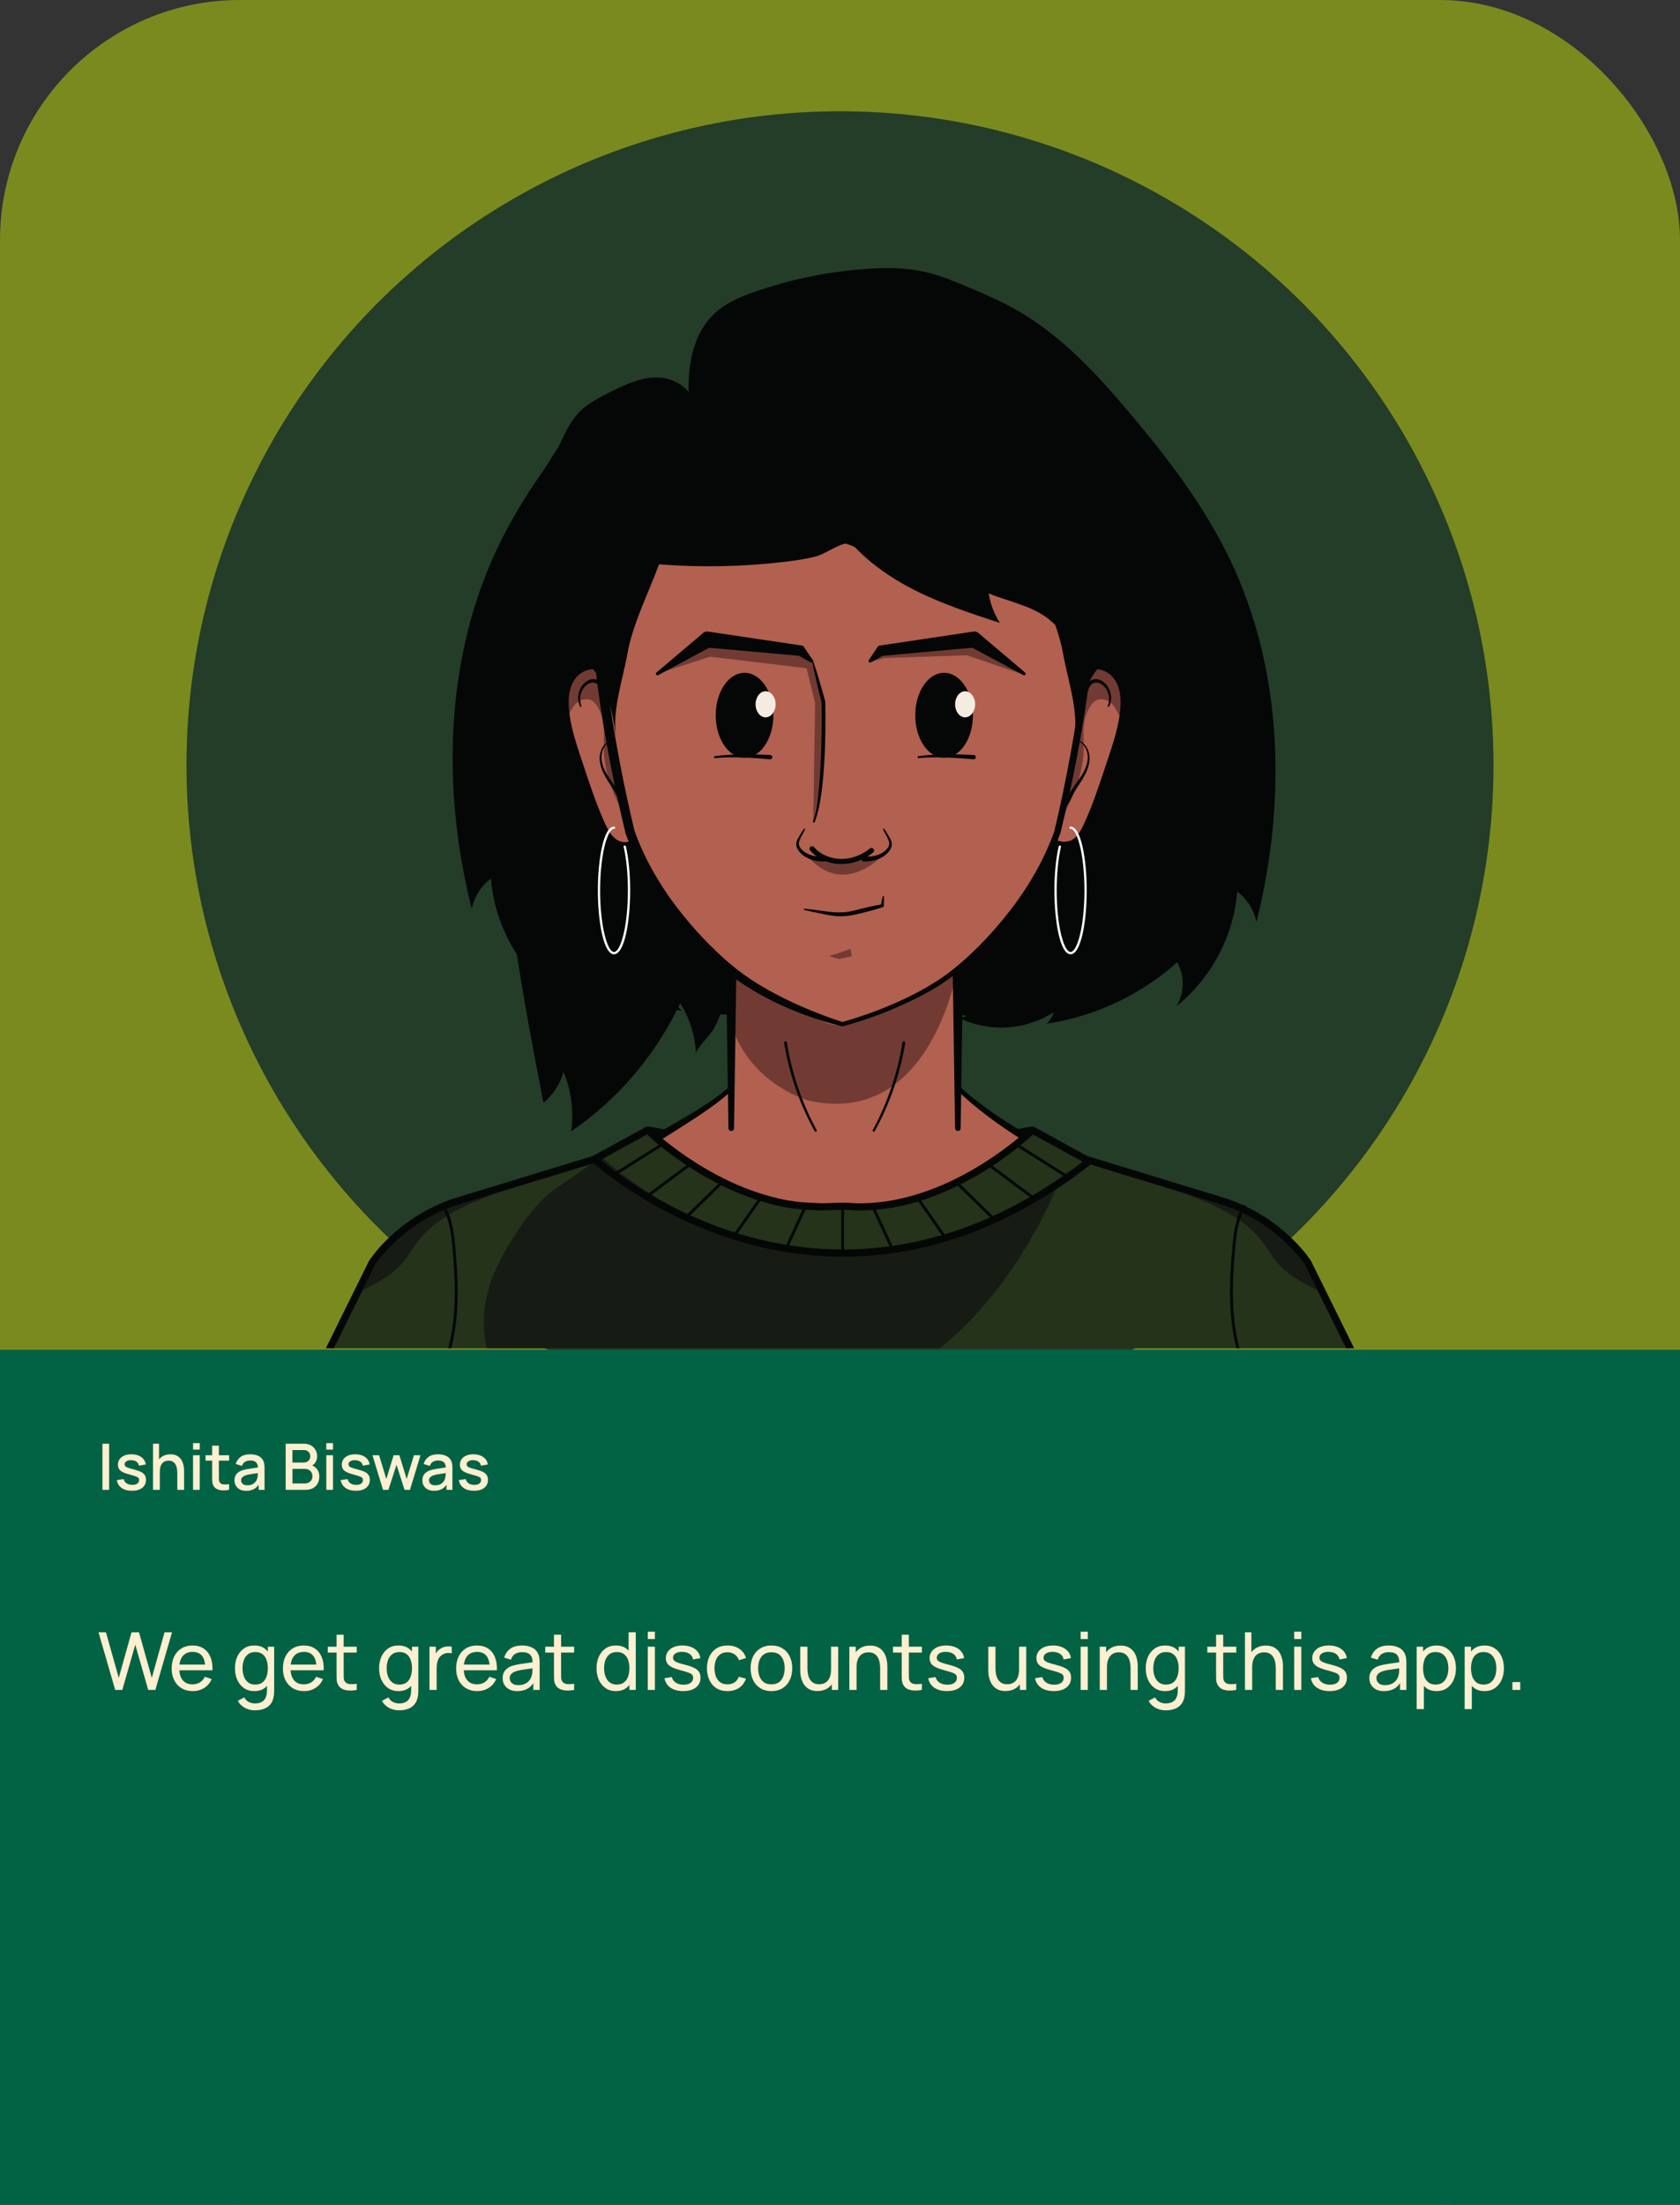 <svg width="420" height="551" viewBox="0 0 420 551" fill="none" xmlns="http://www.w3.org/2000/svg">
<rect x="0" y="0" width="420" height="551" fill="#333333" stroke="none"/>
<rect width="420" height="551" rx="60" fill="#7A8A1F"/>
<circle cx="210" cy="191.18" r="163.379" fill="#233D28"/>
<rect y="337.316" width="420" height="213.684" fill="#026344"/>
<path d="M25.608 372.316V360.796H27.28V372.316H25.608ZM32.986 372.548C31.936 372.548 31.08 372.316 30.419 371.852C29.757 371.388 29.352 370.735 29.203 369.892L30.915 369.628C31.021 370.076 31.267 370.431 31.651 370.692C32.04 370.948 32.523 371.076 33.099 371.076C33.621 371.076 34.029 370.97 34.322 370.756C34.621 370.543 34.77 370.25 34.77 369.876C34.77 369.658 34.717 369.482 34.611 369.348C34.509 369.21 34.293 369.079 33.962 368.956C33.632 368.834 33.128 368.682 32.45 368.5C31.709 368.308 31.12 368.103 30.683 367.884C30.25 367.66 29.941 367.402 29.755 367.108C29.573 366.81 29.483 366.45 29.483 366.028C29.483 365.506 29.621 365.05 29.898 364.66C30.176 364.271 30.565 363.97 31.067 363.756C31.573 363.543 32.165 363.436 32.843 363.436C33.504 363.436 34.093 363.54 34.611 363.748C35.128 363.956 35.547 364.252 35.867 364.636C36.187 365.015 36.379 365.46 36.443 365.972L34.73 366.284C34.672 365.868 34.477 365.54 34.147 365.3C33.816 365.06 33.386 364.93 32.858 364.908C32.352 364.887 31.941 364.972 31.627 365.164C31.312 365.351 31.154 365.61 31.154 365.94C31.154 366.132 31.213 366.295 31.331 366.428C31.453 366.562 31.688 366.69 32.035 366.812C32.381 366.935 32.893 367.082 33.571 367.252C34.296 367.439 34.872 367.647 35.298 367.876C35.725 368.1 36.029 368.37 36.211 368.684C36.397 368.994 36.49 369.37 36.49 369.812C36.49 370.666 36.178 371.335 35.554 371.82C34.936 372.306 34.08 372.548 32.986 372.548ZM44.325 372.316V368.068C44.325 367.732 44.295 367.388 44.237 367.036C44.183 366.679 44.077 366.348 43.917 366.044C43.762 365.74 43.541 365.495 43.253 365.308C42.97 365.122 42.599 365.028 42.141 365.028C41.842 365.028 41.559 365.079 41.293 365.18C41.026 365.276 40.791 365.434 40.589 365.652C40.391 365.871 40.234 366.159 40.117 366.516C40.005 366.874 39.949 367.308 39.949 367.82L38.909 367.428C38.909 366.644 39.055 365.954 39.349 365.356C39.642 364.754 40.063 364.284 40.613 363.948C41.162 363.612 41.826 363.444 42.605 363.444C43.202 363.444 43.703 363.54 44.109 363.732C44.514 363.924 44.842 364.178 45.093 364.492C45.349 364.802 45.543 365.14 45.677 365.508C45.81 365.876 45.901 366.236 45.949 366.588C45.997 366.94 46.021 367.25 46.021 367.516V372.316H44.325ZM38.253 372.316V360.796H39.749V367.012H39.949V372.316H38.253ZM48.264 362.26V360.636H49.936V362.26H48.264ZM48.264 372.316V363.676H49.936V372.316H48.264ZM57.283 372.316C56.739 372.423 56.205 372.468 55.683 372.452C55.16 372.436 54.693 372.335 54.283 372.148C53.872 371.962 53.563 371.668 53.355 371.268C53.168 370.911 53.067 370.548 53.051 370.18C53.04 369.807 53.035 369.386 53.035 368.916V361.276H54.715V368.836C54.715 369.183 54.717 369.484 54.723 369.74C54.733 369.996 54.789 370.212 54.891 370.388C55.083 370.719 55.387 370.908 55.803 370.956C56.224 370.999 56.717 370.98 57.283 370.9V372.316ZM51.379 365.02V363.676H57.283V365.02H51.379ZM61.544 372.556C60.904 372.556 60.368 372.439 59.936 372.204C59.504 371.964 59.176 371.65 58.952 371.26C58.734 370.866 58.624 370.434 58.624 369.964C58.624 369.527 58.702 369.143 58.856 368.812C59.011 368.482 59.24 368.202 59.544 367.972C59.848 367.738 60.222 367.548 60.664 367.404C61.048 367.292 61.483 367.194 61.968 367.108C62.454 367.023 62.963 366.943 63.496 366.868C64.035 366.794 64.568 366.719 65.096 366.644L64.488 366.98C64.499 366.303 64.355 365.802 64.056 365.476C63.763 365.146 63.256 364.98 62.536 364.98C62.083 364.98 61.667 365.087 61.288 365.3C60.91 365.508 60.646 365.855 60.496 366.34L58.936 365.86C59.15 365.119 59.555 364.53 60.152 364.092C60.755 363.655 61.555 363.436 62.552 363.436C63.326 363.436 63.998 363.57 64.568 363.836C65.144 364.098 65.566 364.514 65.832 365.084C65.971 365.367 66.056 365.666 66.088 365.98C66.12 366.295 66.136 366.634 66.136 366.996V372.316H64.656V370.34L64.944 370.596C64.587 371.258 64.131 371.751 63.576 372.076C63.027 372.396 62.35 372.556 61.544 372.556ZM61.84 371.188C62.315 371.188 62.723 371.106 63.064 370.94C63.406 370.77 63.68 370.554 63.888 370.292C64.096 370.031 64.232 369.759 64.296 369.476C64.387 369.22 64.438 368.932 64.448 368.612C64.464 368.292 64.472 368.036 64.472 367.844L65.016 368.044C64.488 368.124 64.008 368.196 63.576 368.26C63.144 368.324 62.752 368.388 62.4 368.452C62.054 368.511 61.744 368.583 61.472 368.668C61.243 368.748 61.038 368.844 60.856 368.956C60.68 369.068 60.539 369.204 60.432 369.364C60.331 369.524 60.28 369.719 60.28 369.948C60.28 370.172 60.336 370.38 60.448 370.572C60.56 370.759 60.731 370.908 60.96 371.02C61.19 371.132 61.483 371.188 61.84 371.188ZM71.417 372.316V360.796H75.945C76.675 360.796 77.289 360.946 77.785 361.244C78.281 361.543 78.654 361.93 78.905 362.404C79.156 362.874 79.281 363.37 79.281 363.892C79.281 364.527 79.124 365.071 78.809 365.524C78.499 365.978 78.081 366.287 77.553 366.452L77.537 366.06C78.273 366.242 78.838 366.596 79.233 367.124C79.627 367.647 79.825 368.258 79.825 368.956C79.825 369.634 79.689 370.223 79.417 370.724C79.15 371.226 78.758 371.618 78.241 371.9C77.729 372.178 77.108 372.316 76.377 372.316H71.417ZM73.113 370.724H76.121C76.499 370.724 76.838 370.652 77.137 370.508C77.441 370.364 77.678 370.159 77.849 369.892C78.025 369.62 78.113 369.298 78.113 368.924C78.113 368.578 78.035 368.266 77.881 367.988C77.731 367.706 77.513 367.484 77.225 367.324C76.942 367.159 76.609 367.076 76.225 367.076H73.113V370.724ZM73.113 365.5H75.921C76.23 365.5 76.507 365.439 76.753 365.316C77.004 365.188 77.201 365.007 77.345 364.772C77.494 364.532 77.569 364.244 77.569 363.908C77.569 363.46 77.419 363.092 77.121 362.804C76.822 362.516 76.422 362.372 75.921 362.372H73.113V365.5ZM81.577 362.26V360.636H83.249V362.26H81.577ZM81.577 372.316V363.676H83.249V372.316H81.577ZM88.955 372.548C87.905 372.548 87.049 372.316 86.387 371.852C85.726 371.388 85.321 370.735 85.171 369.892L86.883 369.628C86.99 370.076 87.235 370.431 87.619 370.692C88.009 370.948 88.491 371.076 89.067 371.076C89.59 371.076 89.998 370.97 90.291 370.756C90.59 370.543 90.739 370.25 90.739 369.876C90.739 369.658 90.686 369.482 90.579 369.348C90.478 369.21 90.262 369.079 89.931 368.956C89.601 368.834 89.097 368.682 88.419 368.5C87.678 368.308 87.089 368.103 86.651 367.884C86.219 367.66 85.91 367.402 85.723 367.108C85.542 366.81 85.451 366.45 85.451 366.028C85.451 365.506 85.59 365.05 85.867 364.66C86.145 364.271 86.534 363.97 87.035 363.756C87.542 363.543 88.134 363.436 88.811 363.436C89.473 363.436 90.062 363.54 90.579 363.748C91.097 363.956 91.515 364.252 91.835 364.636C92.155 365.015 92.347 365.46 92.411 365.972L90.699 366.284C90.641 365.868 90.446 365.54 90.115 365.3C89.785 365.06 89.355 364.93 88.827 364.908C88.321 364.887 87.91 364.972 87.595 365.164C87.281 365.351 87.123 365.61 87.123 365.94C87.123 366.132 87.182 366.295 87.299 366.428C87.422 366.562 87.657 366.69 88.003 366.812C88.35 366.935 88.862 367.082 89.539 367.252C90.265 367.439 90.841 367.647 91.267 367.876C91.694 368.1 91.998 368.37 92.179 368.684C92.366 368.994 92.459 369.37 92.459 369.812C92.459 370.666 92.147 371.335 91.523 371.82C90.905 372.306 90.049 372.548 88.955 372.548ZM95.757 372.316L93.117 363.668L94.773 363.676L96.581 369.604L98.405 363.676H99.845L101.669 369.604L103.477 363.676H105.125L102.485 372.316H101.141L99.125 366.06L97.101 372.316H95.757ZM108.513 372.556C107.873 372.556 107.337 372.439 106.905 372.204C106.473 371.964 106.145 371.65 105.921 371.26C105.702 370.866 105.593 370.434 105.593 369.964C105.593 369.527 105.67 369.143 105.825 368.812C105.98 368.482 106.209 368.202 106.513 367.972C106.817 367.738 107.19 367.548 107.633 367.404C108.017 367.292 108.452 367.194 108.937 367.108C109.422 367.023 109.932 366.943 110.465 366.868C111.004 366.794 111.537 366.719 112.065 366.644L111.457 366.98C111.468 366.303 111.324 365.802 111.025 365.476C110.732 365.146 110.225 364.98 109.505 364.98C109.052 364.98 108.636 365.087 108.257 365.3C107.878 365.508 107.614 365.855 107.465 366.34L105.905 365.86C106.118 365.119 106.524 364.53 107.121 364.092C107.724 363.655 108.524 363.436 109.521 363.436C110.294 363.436 110.966 363.57 111.537 363.836C112.113 364.098 112.534 364.514 112.801 365.084C112.94 365.367 113.025 365.666 113.057 365.98C113.089 366.295 113.105 366.634 113.105 366.996V372.316H111.625V370.34L111.913 370.596C111.556 371.258 111.1 371.751 110.545 372.076C109.996 372.396 109.318 372.556 108.513 372.556ZM108.809 371.188C109.284 371.188 109.692 371.106 110.033 370.94C110.374 370.77 110.649 370.554 110.857 370.292C111.065 370.031 111.201 369.759 111.265 369.476C111.356 369.22 111.406 368.932 111.417 368.612C111.433 368.292 111.441 368.036 111.441 367.844L111.985 368.044C111.457 368.124 110.977 368.196 110.545 368.26C110.113 368.324 109.721 368.388 109.369 368.452C109.022 368.511 108.713 368.583 108.441 368.668C108.212 368.748 108.006 368.844 107.825 368.956C107.649 369.068 107.508 369.204 107.401 369.364C107.3 369.524 107.249 369.719 107.249 369.948C107.249 370.172 107.305 370.38 107.417 370.572C107.529 370.759 107.7 370.908 107.929 371.02C108.158 371.132 108.452 371.188 108.809 371.188ZM118.487 372.548C117.436 372.548 116.58 372.316 115.919 371.852C115.257 371.388 114.852 370.735 114.703 369.892L116.414 369.628C116.521 370.076 116.767 370.431 117.151 370.692C117.54 370.948 118.023 371.076 118.599 371.076C119.121 371.076 119.529 370.97 119.823 370.756C120.121 370.543 120.271 370.25 120.271 369.876C120.271 369.658 120.217 369.482 120.111 369.348C120.009 369.21 119.793 369.079 119.463 368.956C119.132 368.834 118.628 368.682 117.951 368.5C117.209 368.308 116.62 368.103 116.183 367.884C115.751 367.66 115.441 367.402 115.255 367.108C115.073 366.81 114.983 366.45 114.983 366.028C114.983 365.506 115.121 365.05 115.399 364.66C115.676 364.271 116.065 363.97 116.567 363.756C117.073 363.543 117.665 363.436 118.343 363.436C119.004 363.436 119.593 363.54 120.111 363.748C120.628 363.956 121.047 364.252 121.367 364.636C121.687 365.015 121.879 365.46 121.943 365.972L120.231 366.284C120.172 365.868 119.977 365.54 119.647 365.3C119.316 365.06 118.887 364.93 118.359 364.908C117.852 364.887 117.441 364.972 117.127 365.164C116.812 365.351 116.655 365.61 116.655 365.94C116.655 366.132 116.713 366.295 116.831 366.428C116.953 366.562 117.188 366.69 117.535 366.812C117.881 366.935 118.393 367.082 119.071 367.252C119.796 367.439 120.372 367.647 120.799 367.876C121.225 368.1 121.529 368.37 121.711 368.684C121.897 368.994 121.991 369.37 121.991 369.812C121.991 370.666 121.679 371.335 121.055 371.82C120.436 372.306 119.58 372.548 118.487 372.548Z" fill="#FFEFD1"/>
<path d="M28.798 422.316L24.628 407.916H26.488L29.688 419.306L32.878 407.926L34.748 407.916L37.948 419.306L41.138 407.916H43.008L38.838 422.316H37.058L33.818 411.026L30.578 422.316H28.798ZM48.201 422.616C47.141 422.616 46.214 422.383 45.421 421.916C44.634 421.443 44.021 420.786 43.581 419.946C43.141 419.1 42.921 418.113 42.921 416.986C42.921 415.806 43.138 414.786 43.571 413.926C44.004 413.06 44.608 412.393 45.381 411.926C46.161 411.453 47.074 411.216 48.121 411.216C49.208 411.216 50.131 411.466 50.891 411.966C51.658 412.466 52.231 413.18 52.611 414.106C52.998 415.033 53.164 416.136 53.111 417.416H51.311V416.776C51.291 415.45 51.021 414.46 50.501 413.806C49.981 413.146 49.208 412.816 48.181 412.816C47.081 412.816 46.244 413.17 45.671 413.876C45.098 414.583 44.811 415.596 44.811 416.916C44.811 418.19 45.098 419.176 45.671 419.876C46.244 420.576 47.061 420.926 48.121 420.926C48.834 420.926 49.454 420.763 49.981 420.436C50.508 420.11 50.921 419.64 51.221 419.026L52.931 419.616C52.511 420.57 51.878 421.31 51.031 421.836C50.191 422.356 49.248 422.616 48.201 422.616ZM44.211 417.416V415.986H52.191V417.416H44.211ZM63.711 427.416C63.145 427.416 62.591 427.33 62.051 427.156C61.511 426.983 61.015 426.72 60.561 426.366C60.115 426.02 59.741 425.58 59.441 425.046L61.071 424.186C61.338 424.713 61.715 425.096 62.201 425.336C62.695 425.576 63.201 425.696 63.721 425.696C64.408 425.696 64.978 425.57 65.431 425.316C65.885 425.07 66.218 424.7 66.431 424.206C66.651 423.713 66.758 423.1 66.751 422.366V419.416H66.961V411.516H68.541V422.386C68.541 422.68 68.531 422.963 68.511 423.236C68.498 423.51 68.465 423.78 68.411 424.046C68.271 424.813 67.995 425.443 67.581 425.936C67.168 426.436 66.635 426.806 65.981 427.046C65.328 427.293 64.571 427.416 63.711 427.416ZM63.581 422.616C62.575 422.616 61.711 422.366 60.991 421.866C60.271 421.36 59.715 420.676 59.321 419.816C58.935 418.956 58.741 417.986 58.741 416.906C58.741 415.826 58.935 414.856 59.321 413.996C59.715 413.136 60.271 412.46 60.991 411.966C61.711 411.466 62.571 411.216 63.571 411.216C64.591 411.216 65.448 411.463 66.141 411.956C66.835 412.45 67.358 413.126 67.711 413.986C68.071 414.846 68.251 415.82 68.251 416.906C68.251 417.98 68.071 418.95 67.711 419.816C67.358 420.676 66.835 421.36 66.141 421.866C65.448 422.366 64.595 422.616 63.581 422.616ZM63.801 420.986C64.528 420.986 65.125 420.813 65.591 420.466C66.058 420.113 66.401 419.63 66.621 419.016C66.848 418.396 66.961 417.693 66.961 416.906C66.961 416.106 66.848 415.403 66.621 414.796C66.401 414.183 66.061 413.706 65.601 413.366C65.141 413.02 64.558 412.846 63.851 412.846C63.118 412.846 62.511 413.026 62.031 413.386C61.558 413.746 61.205 414.233 60.971 414.846C60.745 415.46 60.631 416.146 60.631 416.906C60.631 417.673 60.748 418.366 60.981 418.986C61.215 419.6 61.565 420.086 62.031 420.446C62.505 420.806 63.095 420.986 63.801 420.986ZM76.014 422.616C74.954 422.616 74.027 422.383 73.234 421.916C72.447 421.443 71.834 420.786 71.394 419.946C70.954 419.1 70.734 418.113 70.734 416.986C70.734 415.806 70.95 414.786 71.384 413.926C71.817 413.06 72.42 412.393 73.194 411.926C73.974 411.453 74.887 411.216 75.934 411.216C77.02 411.216 77.944 411.466 78.704 411.966C79.47 412.466 80.044 413.18 80.424 414.106C80.81 415.033 80.977 416.136 80.924 417.416H79.124V416.776C79.104 415.45 78.834 414.46 78.314 413.806C77.794 413.146 77.02 412.816 75.994 412.816C74.894 412.816 74.057 413.17 73.484 413.876C72.91 414.583 72.624 415.596 72.624 416.916C72.624 418.19 72.91 419.176 73.484 419.876C74.057 420.576 74.874 420.926 75.934 420.926C76.647 420.926 77.267 420.763 77.794 420.436C78.32 420.11 78.734 419.64 79.034 419.026L80.744 419.616C80.324 420.57 79.69 421.31 78.844 421.836C78.004 422.356 77.06 422.616 76.014 422.616ZM72.024 417.416V415.986H80.004V417.416H72.024ZM89.18 422.316C88.54 422.443 87.907 422.493 87.28 422.466C86.66 422.446 86.107 422.323 85.62 422.096C85.133 421.863 84.763 421.503 84.51 421.016C84.297 420.59 84.18 420.16 84.16 419.726C84.147 419.286 84.14 418.79 84.14 418.236V408.516H85.92V418.156C85.92 418.596 85.923 418.973 85.93 419.286C85.943 419.6 86.013 419.87 86.14 420.096C86.38 420.523 86.76 420.773 87.28 420.846C87.807 420.92 88.44 420.9 89.18 420.786V422.316ZM81.95 412.986V411.516H89.18V412.986H81.95ZM99.747 427.416C99.18 427.416 98.627 427.33 98.087 427.156C97.547 426.983 97.05 426.72 96.597 426.366C96.15 426.02 95.777 425.58 95.477 425.046L97.107 424.186C97.373 424.713 97.75 425.096 98.237 425.336C98.73 425.576 99.237 425.696 99.757 425.696C100.443 425.696 101.013 425.57 101.467 425.316C101.92 425.07 102.253 424.7 102.467 424.206C102.687 423.713 102.793 423.1 102.787 422.366V419.416H102.997V411.516H104.577V422.386C104.577 422.68 104.567 422.963 104.547 423.236C104.533 423.51 104.5 423.78 104.447 424.046C104.307 424.813 104.03 425.443 103.617 425.936C103.203 426.436 102.67 426.806 102.017 427.046C101.363 427.293 100.607 427.416 99.747 427.416ZM99.617 422.616C98.61 422.616 97.747 422.366 97.027 421.866C96.307 421.36 95.75 420.676 95.357 419.816C94.97 418.956 94.777 417.986 94.777 416.906C94.777 415.826 94.97 414.856 95.357 413.996C95.75 413.136 96.307 412.46 97.027 411.966C97.747 411.466 98.607 411.216 99.607 411.216C100.627 411.216 101.483 411.463 102.177 411.956C102.87 412.45 103.393 413.126 103.747 413.986C104.107 414.846 104.287 415.82 104.287 416.906C104.287 417.98 104.107 418.95 103.747 419.816C103.393 420.676 102.87 421.36 102.177 421.866C101.483 422.366 100.63 422.616 99.617 422.616ZM99.837 420.986C100.563 420.986 101.16 420.813 101.627 420.466C102.093 420.113 102.437 419.63 102.657 419.016C102.883 418.396 102.997 417.693 102.997 416.906C102.997 416.106 102.883 415.403 102.657 414.796C102.437 414.183 102.097 413.706 101.637 413.366C101.177 413.02 100.593 412.846 99.887 412.846C99.153 412.846 98.547 413.026 98.067 413.386C97.593 413.746 97.24 414.233 97.007 414.846C96.78 415.46 96.667 416.146 96.667 416.906C96.667 417.673 96.783 418.366 97.017 418.986C97.25 419.6 97.6 420.086 98.067 420.446C98.54 420.806 99.13 420.986 99.837 420.986ZM107.369 422.316V411.516H108.959V414.126L108.699 413.786C108.825 413.453 108.989 413.146 109.189 412.866C109.395 412.586 109.625 412.356 109.879 412.176C110.159 411.95 110.475 411.776 110.829 411.656C111.182 411.536 111.542 411.466 111.909 411.446C112.275 411.42 112.619 411.443 112.939 411.516V413.186C112.565 413.086 112.155 413.06 111.709 413.106C111.262 413.153 110.849 413.316 110.469 413.596C110.122 413.843 109.852 414.143 109.659 414.496C109.472 414.85 109.342 415.233 109.269 415.646C109.195 416.053 109.159 416.47 109.159 416.896V422.316H107.369ZM119.314 422.616C118.254 422.616 117.328 422.383 116.534 421.916C115.748 421.443 115.134 420.786 114.694 419.946C114.254 419.1 114.034 418.113 114.034 416.986C114.034 415.806 114.251 414.786 114.684 413.926C115.118 413.06 115.721 412.393 116.494 411.926C117.274 411.453 118.188 411.216 119.234 411.216C120.321 411.216 121.244 411.466 122.004 411.966C122.771 412.466 123.344 413.18 123.724 414.106C124.111 415.033 124.278 416.136 124.224 417.416H122.424V416.776C122.404 415.45 122.134 414.46 121.614 413.806C121.094 413.146 120.321 412.816 119.294 412.816C118.194 412.816 117.358 413.17 116.784 413.876C116.211 414.583 115.924 415.596 115.924 416.916C115.924 418.19 116.211 419.176 116.784 419.876C117.358 420.576 118.174 420.926 119.234 420.926C119.948 420.926 120.568 420.763 121.094 420.436C121.621 420.11 122.034 419.64 122.334 419.026L124.044 419.616C123.624 420.57 122.991 421.31 122.144 421.836C121.304 422.356 120.361 422.616 119.314 422.616ZM115.324 417.416V415.986H123.304V417.416H115.324ZM129.325 422.616C128.519 422.616 127.842 422.47 127.295 422.176C126.755 421.876 126.345 421.483 126.065 420.996C125.792 420.51 125.655 419.976 125.655 419.396C125.655 418.83 125.762 418.34 125.975 417.926C126.195 417.506 126.502 417.16 126.895 416.886C127.289 416.606 127.759 416.386 128.305 416.226C128.819 416.086 129.392 415.966 130.025 415.866C130.665 415.76 131.312 415.663 131.965 415.576C132.619 415.49 133.229 415.406 133.795 415.326L133.155 415.696C133.175 414.736 132.982 414.026 132.575 413.566C132.175 413.106 131.482 412.876 130.495 412.876C129.842 412.876 129.269 413.026 128.775 413.326C128.289 413.62 127.945 414.1 127.745 414.766L126.055 414.256C126.315 413.31 126.819 412.566 127.565 412.026C128.312 411.486 129.295 411.216 130.515 411.216C131.495 411.216 132.335 411.393 133.035 411.746C133.742 412.093 134.249 412.62 134.555 413.326C134.709 413.66 134.805 414.023 134.845 414.416C134.885 414.803 134.905 415.21 134.905 415.636V422.316H133.325V419.726L133.695 419.966C133.289 420.84 132.719 421.5 131.985 421.946C131.259 422.393 130.372 422.616 129.325 422.616ZM129.595 421.126C130.235 421.126 130.789 421.013 131.255 420.786C131.729 420.553 132.109 420.25 132.395 419.876C132.682 419.496 132.869 419.083 132.955 418.636C133.055 418.303 133.109 417.933 133.115 417.526C133.129 417.113 133.135 416.796 133.135 416.576L133.755 416.846C133.175 416.926 132.605 417.003 132.045 417.076C131.485 417.15 130.955 417.23 130.455 417.316C129.955 417.396 129.505 417.493 129.105 417.606C128.812 417.7 128.535 417.82 128.275 417.966C128.022 418.113 127.815 418.303 127.655 418.536C127.502 418.763 127.425 419.046 127.425 419.386C127.425 419.68 127.499 419.96 127.645 420.226C127.799 420.493 128.032 420.71 128.345 420.876C128.665 421.043 129.082 421.126 129.595 421.126ZM143.535 422.316C142.895 422.443 142.262 422.493 141.635 422.466C141.015 422.446 140.462 422.323 139.975 422.096C139.489 421.863 139.119 421.503 138.865 421.016C138.652 420.59 138.535 420.16 138.515 419.726C138.502 419.286 138.495 418.79 138.495 418.236V408.516H140.275V418.156C140.275 418.596 140.279 418.973 140.285 419.286C140.299 419.6 140.369 419.87 140.495 420.096C140.735 420.523 141.115 420.773 141.635 420.846C142.162 420.92 142.795 420.9 143.535 420.786V422.316ZM136.305 412.986V411.516H143.535V412.986H136.305ZM153.972 422.616C152.965 422.616 152.102 422.366 151.382 421.866C150.662 421.36 150.105 420.676 149.712 419.816C149.325 418.956 149.132 417.986 149.132 416.906C149.132 415.826 149.325 414.856 149.712 413.996C150.105 413.136 150.662 412.46 151.382 411.966C152.102 411.466 152.962 411.216 153.962 411.216C154.982 411.216 155.839 411.463 156.532 411.956C157.225 412.45 157.749 413.126 158.102 413.986C158.462 414.846 158.642 415.82 158.642 416.906C158.642 417.98 158.462 418.95 158.102 419.816C157.749 420.676 157.225 421.36 156.532 421.866C155.839 422.366 154.985 422.616 153.972 422.616ZM154.192 420.986C154.919 420.986 155.515 420.813 155.982 420.466C156.449 420.113 156.792 419.63 157.012 419.016C157.239 418.396 157.352 417.693 157.352 416.906C157.352 416.106 157.239 415.403 157.012 414.796C156.792 414.183 156.452 413.706 155.992 413.366C155.532 413.02 154.949 412.846 154.242 412.846C153.509 412.846 152.902 413.026 152.422 413.386C151.949 413.746 151.595 414.233 151.362 414.846C151.135 415.46 151.022 416.146 151.022 416.906C151.022 417.673 151.139 418.366 151.372 418.986C151.605 419.6 151.955 420.086 152.422 420.446C152.895 420.806 153.485 420.986 154.192 420.986ZM157.352 422.316V414.366H157.152V407.916H158.942V422.316H157.352ZM161.944 409.606V407.766H163.724V409.606H161.944ZM161.944 422.316V411.516H163.724V422.316H161.944ZM170.804 422.606C169.518 422.606 168.461 422.326 167.634 421.766C166.814 421.2 166.311 420.41 166.124 419.396L167.944 419.106C168.091 419.693 168.428 420.16 168.954 420.506C169.481 420.846 170.134 421.016 170.914 421.016C171.654 421.016 172.234 420.863 172.654 420.556C173.074 420.25 173.284 419.833 173.284 419.306C173.284 419 173.214 418.753 173.074 418.566C172.934 418.373 172.644 418.193 172.204 418.026C171.771 417.86 171.114 417.66 170.234 417.426C169.281 417.173 168.531 416.91 167.984 416.636C167.438 416.363 167.048 416.046 166.814 415.686C166.581 415.326 166.464 414.89 166.464 414.376C166.464 413.743 166.638 413.19 166.984 412.716C167.331 412.236 167.814 411.866 168.434 411.606C169.061 411.346 169.788 411.216 170.614 411.216C171.434 411.216 172.168 411.346 172.814 411.606C173.461 411.866 173.981 412.236 174.374 412.716C174.774 413.19 175.011 413.743 175.084 414.376L173.264 414.706C173.178 414.126 172.898 413.67 172.424 413.336C171.958 413.003 171.354 412.826 170.614 412.806C169.914 412.78 169.344 412.903 168.904 413.176C168.471 413.45 168.254 413.82 168.254 414.286C168.254 414.546 168.334 414.77 168.494 414.956C168.661 415.143 168.964 415.32 169.404 415.486C169.851 415.653 170.498 415.843 171.344 416.056C172.298 416.296 173.048 416.56 173.594 416.846C174.148 417.126 174.541 417.46 174.774 417.846C175.008 418.226 175.124 418.696 175.124 419.256C175.124 420.296 174.741 421.116 173.974 421.716C173.208 422.31 172.151 422.606 170.804 422.606ZM181.88 422.616C180.786 422.616 179.856 422.373 179.09 421.886C178.33 421.393 177.75 420.716 177.35 419.856C176.95 418.996 176.743 418.016 176.73 416.916C176.743 415.79 176.953 414.8 177.36 413.946C177.773 413.086 178.363 412.416 179.13 411.936C179.896 411.456 180.82 411.216 181.9 411.216C183.04 411.216 184.02 411.496 184.84 412.056C185.666 412.616 186.22 413.383 186.5 414.356L184.74 414.886C184.513 414.26 184.143 413.773 183.63 413.426C183.123 413.08 182.54 412.906 181.88 412.906C181.14 412.906 180.53 413.08 180.05 413.426C179.57 413.766 179.213 414.24 178.98 414.846C178.746 415.446 178.626 416.136 178.62 416.916C178.633 418.116 178.91 419.086 179.45 419.826C179.996 420.56 180.806 420.926 181.88 420.926C182.586 420.926 183.173 420.766 183.64 420.446C184.106 420.12 184.46 419.65 184.7 419.036L186.5 419.506C186.126 420.513 185.543 421.283 184.75 421.816C183.956 422.35 183 422.616 181.88 422.616ZM192.848 422.616C191.774 422.616 190.848 422.373 190.068 421.886C189.294 421.4 188.698 420.726 188.278 419.866C187.858 419.006 187.648 418.02 187.648 416.906C187.648 415.773 187.861 414.78 188.288 413.926C188.714 413.073 189.318 412.41 190.098 411.936C190.878 411.456 191.794 411.216 192.848 411.216C193.928 411.216 194.858 411.46 195.638 411.946C196.418 412.426 197.014 413.096 197.428 413.956C197.848 414.81 198.058 415.793 198.058 416.906C198.058 418.033 197.848 419.026 197.428 419.886C197.008 420.74 196.408 421.41 195.628 421.896C194.848 422.376 193.921 422.616 192.848 422.616ZM192.848 420.926C193.968 420.926 194.801 420.553 195.348 419.806C195.894 419.06 196.168 418.093 196.168 416.906C196.168 415.686 195.891 414.716 195.338 413.996C194.784 413.27 193.954 412.906 192.848 412.906C192.094 412.906 191.474 413.076 190.988 413.416C190.501 413.756 190.138 414.226 189.898 414.826C189.658 415.426 189.538 416.12 189.538 416.906C189.538 418.12 189.818 419.093 190.378 419.826C190.938 420.56 191.761 420.926 192.848 420.926ZM204.359 422.596C203.666 422.596 203.069 422.486 202.569 422.266C202.076 422.046 201.666 421.753 201.339 421.386C201.013 421.02 200.756 420.613 200.569 420.166C200.383 419.72 200.249 419.263 200.169 418.796C200.096 418.33 200.059 417.893 200.059 417.486V411.516H201.859V416.926C201.859 417.433 201.906 417.923 201.999 418.396C202.093 418.87 202.249 419.296 202.469 419.676C202.696 420.056 202.996 420.356 203.369 420.576C203.749 420.796 204.223 420.906 204.789 420.906C205.236 420.906 205.643 420.83 206.009 420.676C206.376 420.523 206.689 420.296 206.949 419.996C207.209 419.69 207.409 419.303 207.549 418.836C207.689 418.37 207.759 417.826 207.759 417.206L208.929 417.566C208.929 418.606 208.739 419.503 208.359 420.256C207.986 421.01 207.456 421.59 206.769 421.996C206.089 422.396 205.286 422.596 204.359 422.596ZM207.959 422.316V419.426H207.759V411.516H209.549V422.316H207.959ZM220.039 422.316V416.906C220.039 416.393 219.993 415.9 219.899 415.426C219.813 414.953 219.656 414.53 219.429 414.156C219.209 413.776 218.909 413.476 218.529 413.256C218.156 413.036 217.683 412.926 217.109 412.926C216.663 412.926 216.256 413.003 215.889 413.156C215.529 413.303 215.219 413.53 214.959 413.836C214.699 414.143 214.496 414.53 214.349 414.996C214.209 415.456 214.139 416 214.139 416.626L212.969 416.266C212.969 415.22 213.156 414.323 213.529 413.576C213.909 412.823 214.439 412.246 215.119 411.846C215.806 411.44 216.613 411.236 217.539 411.236C218.239 411.236 218.836 411.346 219.329 411.566C219.823 411.786 220.233 412.08 220.559 412.446C220.886 412.806 221.143 413.213 221.329 413.666C221.516 414.113 221.646 414.57 221.719 415.036C221.799 415.496 221.839 415.933 221.839 416.346V422.316H220.039ZM212.339 422.316V411.516H213.939V414.406H214.139V422.316H212.339ZM230.469 422.316C229.829 422.443 229.196 422.493 228.569 422.466C227.949 422.446 227.396 422.323 226.909 422.096C226.422 421.863 226.052 421.503 225.799 421.016C225.586 420.59 225.469 420.16 225.449 419.726C225.436 419.286 225.429 418.79 225.429 418.236V408.516H227.209V418.156C227.209 418.596 227.212 418.973 227.219 419.286C227.232 419.6 227.302 419.87 227.429 420.096C227.669 420.523 228.049 420.773 228.569 420.846C229.096 420.92 229.729 420.9 230.469 420.786V422.316ZM223.239 412.986V411.516H230.469V412.986H223.239ZM236.742 422.606C235.455 422.606 234.398 422.326 233.572 421.766C232.752 421.2 232.248 420.41 232.062 419.396L233.882 419.106C234.028 419.693 234.365 420.16 234.892 420.506C235.418 420.846 236.072 421.016 236.852 421.016C237.592 421.016 238.172 420.863 238.592 420.556C239.012 420.25 239.222 419.833 239.222 419.306C239.222 419 239.152 418.753 239.012 418.566C238.872 418.373 238.582 418.193 238.142 418.026C237.708 417.86 237.052 417.66 236.172 417.426C235.218 417.173 234.468 416.91 233.922 416.636C233.375 416.363 232.985 416.046 232.752 415.686C232.518 415.326 232.402 414.89 232.402 414.376C232.402 413.743 232.575 413.19 232.922 412.716C233.268 412.236 233.752 411.866 234.372 411.606C234.998 411.346 235.725 411.216 236.552 411.216C237.372 411.216 238.105 411.346 238.752 411.606C239.398 411.866 239.918 412.236 240.312 412.716C240.712 413.19 240.948 413.743 241.022 414.376L239.202 414.706C239.115 414.126 238.835 413.67 238.362 413.336C237.895 413.003 237.292 412.826 236.552 412.806C235.852 412.78 235.282 412.903 234.842 413.176C234.408 413.45 234.192 413.82 234.192 414.286C234.192 414.546 234.272 414.77 234.432 414.956C234.598 415.143 234.902 415.32 235.342 415.486C235.788 415.653 236.435 415.843 237.282 416.056C238.235 416.296 238.985 416.56 239.532 416.846C240.085 417.126 240.478 417.46 240.712 417.846C240.945 418.226 241.062 418.696 241.062 419.256C241.062 420.296 240.678 421.116 239.912 421.716C239.145 422.31 238.088 422.606 236.742 422.606ZM251.371 422.596C250.678 422.596 250.081 422.486 249.581 422.266C249.088 422.046 248.678 421.753 248.351 421.386C248.024 421.02 247.768 420.613 247.581 420.166C247.394 419.72 247.261 419.263 247.181 418.796C247.108 418.33 247.071 417.893 247.071 417.486V411.516H248.871V416.926C248.871 417.433 248.918 417.923 249.011 418.396C249.104 418.87 249.261 419.296 249.481 419.676C249.708 420.056 250.008 420.356 250.381 420.576C250.761 420.796 251.234 420.906 251.801 420.906C252.248 420.906 252.654 420.83 253.021 420.676C253.388 420.523 253.701 420.296 253.961 419.996C254.221 419.69 254.421 419.303 254.561 418.836C254.701 418.37 254.771 417.826 254.771 417.206L255.941 417.566C255.941 418.606 255.751 419.503 255.371 420.256C254.998 421.01 254.468 421.59 253.781 421.996C253.101 422.396 252.298 422.596 251.371 422.596ZM254.971 422.316V419.426H254.771V411.516H256.561V422.316H254.971ZM263.441 422.606C262.154 422.606 261.098 422.326 260.271 421.766C259.451 421.2 258.948 420.41 258.761 419.396L260.581 419.106C260.728 419.693 261.064 420.16 261.591 420.506C262.118 420.846 262.771 421.016 263.551 421.016C264.291 421.016 264.871 420.863 265.291 420.556C265.711 420.25 265.921 419.833 265.921 419.306C265.921 419 265.851 418.753 265.711 418.566C265.571 418.373 265.281 418.193 264.841 418.026C264.408 417.86 263.751 417.66 262.871 417.426C261.918 417.173 261.168 416.91 260.621 416.636C260.074 416.363 259.684 416.046 259.451 415.686C259.218 415.326 259.101 414.89 259.101 414.376C259.101 413.743 259.274 413.19 259.621 412.716C259.968 412.236 260.451 411.866 261.071 411.606C261.698 411.346 262.424 411.216 263.251 411.216C264.071 411.216 264.804 411.346 265.451 411.606C266.098 411.866 266.618 412.236 267.011 412.716C267.411 413.19 267.648 413.743 267.721 414.376L265.901 414.706C265.814 414.126 265.534 413.67 265.061 413.336C264.594 413.003 263.991 412.826 263.251 412.806C262.551 412.78 261.981 412.903 261.541 413.176C261.108 413.45 260.891 413.82 260.891 414.286C260.891 414.546 260.971 414.77 261.131 414.956C261.298 415.143 261.601 415.32 262.041 415.486C262.488 415.653 263.134 415.843 263.981 416.056C264.934 416.296 265.684 416.56 266.231 416.846C266.784 417.126 267.178 417.46 267.411 417.846C267.644 418.226 267.761 418.696 267.761 419.256C267.761 420.296 267.378 421.116 266.611 421.716C265.844 422.31 264.788 422.606 263.441 422.606ZM270.166 409.606V407.766H271.946V409.606H270.166ZM270.166 422.316V411.516H271.946V422.316H270.166ZM282.637 422.316V416.906C282.637 416.393 282.59 415.9 282.497 415.426C282.41 414.953 282.254 414.53 282.027 414.156C281.807 413.776 281.507 413.476 281.127 413.256C280.754 413.036 280.28 412.926 279.707 412.926C279.26 412.926 278.854 413.003 278.487 413.156C278.127 413.303 277.817 413.53 277.557 413.836C277.297 414.143 277.094 414.53 276.947 414.996C276.807 415.456 276.737 416 276.737 416.626L275.567 416.266C275.567 415.22 275.754 414.323 276.127 413.576C276.507 412.823 277.037 412.246 277.717 411.846C278.404 411.44 279.21 411.236 280.137 411.236C280.837 411.236 281.434 411.346 281.927 411.566C282.42 411.786 282.83 412.08 283.157 412.446C283.484 412.806 283.74 413.213 283.927 413.666C284.114 414.113 284.244 414.57 284.317 415.036C284.397 415.496 284.437 415.933 284.437 416.346V422.316H282.637ZM274.937 422.316V411.516H276.537V414.406H276.737V422.316H274.937ZM291.407 427.416C290.84 427.416 290.287 427.33 289.747 427.156C289.207 426.983 288.71 426.72 288.257 426.366C287.81 426.02 287.437 425.58 287.137 425.046L288.767 424.186C289.033 424.713 289.41 425.096 289.897 425.336C290.39 425.576 290.897 425.696 291.417 425.696C292.103 425.696 292.673 425.57 293.127 425.316C293.58 425.07 293.913 424.7 294.127 424.206C294.347 423.713 294.453 423.1 294.447 422.366V419.416H294.657V411.516H296.237V422.386C296.237 422.68 296.227 422.963 296.207 423.236C296.193 423.51 296.16 423.78 296.107 424.046C295.967 424.813 295.69 425.443 295.277 425.936C294.863 426.436 294.33 426.806 293.677 427.046C293.023 427.293 292.267 427.416 291.407 427.416ZM291.277 422.616C290.27 422.616 289.407 422.366 288.687 421.866C287.967 421.36 287.41 420.676 287.017 419.816C286.63 418.956 286.437 417.986 286.437 416.906C286.437 415.826 286.63 414.856 287.017 413.996C287.41 413.136 287.967 412.46 288.687 411.966C289.407 411.466 290.267 411.216 291.267 411.216C292.287 411.216 293.143 411.463 293.837 411.956C294.53 412.45 295.053 413.126 295.407 413.986C295.767 414.846 295.947 415.82 295.947 416.906C295.947 417.98 295.767 418.95 295.407 419.816C295.053 420.676 294.53 421.36 293.837 421.866C293.143 422.366 292.29 422.616 291.277 422.616ZM291.497 420.986C292.223 420.986 292.82 420.813 293.287 420.466C293.753 420.113 294.097 419.63 294.317 419.016C294.543 418.396 294.657 417.693 294.657 416.906C294.657 416.106 294.543 415.403 294.317 414.796C294.097 414.183 293.757 413.706 293.297 413.366C292.837 413.02 292.253 412.846 291.547 412.846C290.813 412.846 290.207 413.026 289.727 413.386C289.253 413.746 288.9 414.233 288.667 414.846C288.44 415.46 288.327 416.146 288.327 416.906C288.327 417.673 288.443 418.366 288.677 418.986C288.91 419.6 289.26 420.086 289.727 420.446C290.2 420.806 290.79 420.986 291.497 420.986ZM309.063 422.316C308.423 422.443 307.789 422.493 307.163 422.466C306.543 422.446 305.989 422.323 305.503 422.096C305.016 421.863 304.646 421.503 304.393 421.016C304.179 420.59 304.063 420.16 304.043 419.726C304.029 419.286 304.023 418.79 304.023 418.236V408.516H305.803V418.156C305.803 418.596 305.806 418.973 305.813 419.286C305.826 419.6 305.896 419.87 306.023 420.096C306.263 420.523 306.643 420.773 307.163 420.846C307.689 420.92 308.323 420.9 309.063 420.786V422.316ZM301.833 412.986V411.516H309.063V412.986H301.833ZM318.945 422.316V416.906C318.945 416.393 318.899 415.9 318.805 415.426C318.719 414.953 318.562 414.53 318.335 414.156C318.115 413.776 317.815 413.476 317.435 413.256C317.062 413.036 316.589 412.926 316.015 412.926C315.569 412.926 315.162 413.003 314.795 413.156C314.435 413.303 314.125 413.53 313.865 413.836C313.605 414.143 313.402 414.53 313.255 414.996C313.115 415.456 313.045 416 313.045 416.626L311.875 416.266C311.875 415.22 312.062 414.323 312.435 413.576C312.815 412.823 313.345 412.246 314.025 411.846C314.712 411.44 315.519 411.236 316.445 411.236C317.145 411.236 317.742 411.346 318.235 411.566C318.729 411.786 319.139 412.08 319.465 412.446C319.792 412.806 320.049 413.213 320.235 413.666C320.422 414.113 320.552 414.57 320.625 415.036C320.705 415.496 320.745 415.933 320.745 416.346V422.316H318.945ZM311.245 422.316V407.916H312.845V415.866H313.045V422.316H311.245ZM323.545 409.606V407.766H325.325V409.606H323.545ZM323.545 422.316V411.516H325.325V422.316H323.545ZM332.406 422.606C331.119 422.606 330.062 422.326 329.236 421.766C328.416 421.2 327.912 420.41 327.726 419.396L329.546 419.106C329.692 419.693 330.029 420.16 330.556 420.506C331.082 420.846 331.736 421.016 332.516 421.016C333.256 421.016 333.836 420.863 334.256 420.556C334.676 420.25 334.886 419.833 334.886 419.306C334.886 419 334.816 418.753 334.676 418.566C334.536 418.373 334.246 418.193 333.806 418.026C333.372 417.86 332.716 417.66 331.836 417.426C330.882 417.173 330.132 416.91 329.586 416.636C329.039 416.363 328.649 416.046 328.416 415.686C328.182 415.326 328.066 414.89 328.066 414.376C328.066 413.743 328.239 413.19 328.586 412.716C328.932 412.236 329.416 411.866 330.036 411.606C330.662 411.346 331.389 411.216 332.216 411.216C333.036 411.216 333.769 411.346 334.416 411.606C335.062 411.866 335.582 412.236 335.976 412.716C336.376 413.19 336.612 413.743 336.686 414.376L334.866 414.706C334.779 414.126 334.499 413.67 334.026 413.336C333.559 413.003 332.956 412.826 332.216 412.806C331.516 412.78 330.946 412.903 330.506 413.176C330.072 413.45 329.856 413.82 329.856 414.286C329.856 414.546 329.936 414.77 330.096 414.956C330.262 415.143 330.566 415.32 331.006 415.486C331.452 415.653 332.099 415.843 332.946 416.056C333.899 416.296 334.649 416.56 335.196 416.846C335.749 417.126 336.142 417.46 336.376 417.846C336.609 418.226 336.726 418.696 336.726 419.256C336.726 420.296 336.342 421.116 335.576 421.716C334.809 422.31 333.752 422.606 332.406 422.606ZM346.005 422.616C345.198 422.616 344.522 422.47 343.975 422.176C343.435 421.876 343.025 421.483 342.745 420.996C342.472 420.51 342.335 419.976 342.335 419.396C342.335 418.83 342.442 418.34 342.655 417.926C342.875 417.506 343.182 417.16 343.575 416.886C343.968 416.606 344.438 416.386 344.985 416.226C345.498 416.086 346.072 415.966 346.705 415.866C347.345 415.76 347.992 415.663 348.645 415.576C349.298 415.49 349.908 415.406 350.475 415.326L349.835 415.696C349.855 414.736 349.662 414.026 349.255 413.566C348.855 413.106 348.162 412.876 347.175 412.876C346.522 412.876 345.948 413.026 345.455 413.326C344.968 413.62 344.625 414.1 344.425 414.766L342.735 414.256C342.995 413.31 343.498 412.566 344.245 412.026C344.992 411.486 345.975 411.216 347.195 411.216C348.175 411.216 349.015 411.393 349.715 411.746C350.422 412.093 350.928 412.62 351.235 413.326C351.388 413.66 351.485 414.023 351.525 414.416C351.565 414.803 351.585 415.21 351.585 415.636V422.316H350.005V419.726L350.375 419.966C349.968 420.84 349.398 421.5 348.665 421.946C347.938 422.393 347.052 422.616 346.005 422.616ZM346.275 421.126C346.915 421.126 347.468 421.013 347.935 420.786C348.408 420.553 348.788 420.25 349.075 419.876C349.362 419.496 349.548 419.083 349.635 418.636C349.735 418.303 349.788 417.933 349.795 417.526C349.808 417.113 349.815 416.796 349.815 416.576L350.435 416.846C349.855 416.926 349.285 417.003 348.725 417.076C348.165 417.15 347.635 417.23 347.135 417.316C346.635 417.396 346.185 417.493 345.785 417.606C345.492 417.7 345.215 417.82 344.955 417.966C344.702 418.113 344.495 418.303 344.335 418.536C344.182 418.763 344.105 419.046 344.105 419.386C344.105 419.68 344.178 419.96 344.325 420.226C344.478 420.493 344.712 420.71 345.025 420.876C345.345 421.043 345.762 421.126 346.275 421.126ZM359.145 422.616C358.132 422.616 357.278 422.366 356.585 421.866C355.892 421.36 355.365 420.676 355.005 419.816C354.652 418.95 354.475 417.98 354.475 416.906C354.475 415.82 354.652 414.846 355.005 413.986C355.365 413.126 355.892 412.45 356.585 411.956C357.285 411.463 358.142 411.216 359.155 411.216C360.155 411.216 361.015 411.466 361.735 411.966C362.462 412.46 363.018 413.136 363.405 413.996C363.792 414.856 363.985 415.826 363.985 416.906C363.985 417.986 363.792 418.956 363.405 419.816C363.018 420.676 362.462 421.36 361.735 421.866C361.015 422.366 360.152 422.616 359.145 422.616ZM354.175 427.116V411.516H355.765V419.466H355.965V427.116H354.175ZM358.925 420.986C359.638 420.986 360.228 420.806 360.695 420.446C361.162 420.086 361.512 419.6 361.745 418.986C361.978 418.366 362.095 417.673 362.095 416.906C362.095 416.146 361.978 415.46 361.745 414.846C361.518 414.233 361.165 413.746 360.685 413.386C360.212 413.026 359.608 412.846 358.875 412.846C358.175 412.846 357.595 413.02 357.135 413.366C356.675 413.706 356.332 414.183 356.105 414.796C355.878 415.403 355.765 416.106 355.765 416.906C355.765 417.693 355.875 418.396 356.095 419.016C356.322 419.63 356.668 420.113 357.135 420.466C357.602 420.813 358.198 420.986 358.925 420.986ZM371.137 422.616C370.124 422.616 369.271 422.366 368.577 421.866C367.884 421.36 367.357 420.676 366.997 419.816C366.644 418.95 366.467 417.98 366.467 416.906C366.467 415.82 366.644 414.846 366.997 413.986C367.357 413.126 367.884 412.45 368.577 411.956C369.277 411.463 370.134 411.216 371.147 411.216C372.147 411.216 373.007 411.466 373.727 411.966C374.454 412.46 375.011 413.136 375.397 413.996C375.784 414.856 375.977 415.826 375.977 416.906C375.977 417.986 375.784 418.956 375.397 419.816C375.011 420.676 374.454 421.36 373.727 421.866C373.007 422.366 372.144 422.616 371.137 422.616ZM366.167 427.116V411.516H367.757V419.466H367.957V427.116H366.167ZM370.917 420.986C371.631 420.986 372.221 420.806 372.687 420.446C373.154 420.086 373.504 419.6 373.737 418.986C373.971 418.366 374.087 417.673 374.087 416.906C374.087 416.146 373.971 415.46 373.737 414.846C373.511 414.233 373.157 413.746 372.677 413.386C372.204 413.026 371.601 412.846 370.867 412.846C370.167 412.846 369.587 413.02 369.127 413.366C368.667 413.706 368.324 414.183 368.097 414.796C367.871 415.403 367.757 416.106 367.757 416.906C367.757 417.693 367.867 418.396 368.087 419.016C368.314 419.63 368.661 420.113 369.127 420.466C369.594 420.813 370.191 420.986 370.917 420.986ZM378.099 422.316V420.356H380.059V422.316H378.099Z" fill="#FFEFD1"/>
<path d="M192.17 251.151C188.413 250.335 184.914 248.879 181.642 246.981C182.114 242.753 181.666 238.687 182.65 234.31C185.506 221.623 187.493 208.738 188.614 195.781C190.858 169.866 189.634 143.645 184.91 118.065C183.797 112.041 182.478 106.005 180 100.404C179.474 99.216 178.79 97.951 177.58 97.492C176.368 97.032 174.658 98.048 175.004 99.299L173.4 100.432C172.33 96.489 167.893 94.246 163.816 94.334C159.737 94.424 155.937 96.292 152.288 98.122C149.694 99.423 147.053 100.758 144.997 102.808C143.013 104.785 141.688 107.315 140.472 109.84C140.181 110.442 139.918 111.057 139.637 111.664C138.073 114.002 136.765 116.261 135.948 117.417C131.641 123.531 127.714 129.932 124.485 136.687C111.178 164.516 110.413 197.248 117.938 227.169C118.53 224.156 120.278 221.386 122.74 219.557C123.264 226.282 125.554 232.834 129.208 238.494C131.122 250.905 133.465 263.265 135.869 275.584C138.262 273.609 140.033 270.887 140.87 267.896C142.837 272.548 143.502 277.744 142.773 282.744C153.981 275.102 163.172 264.53 169.222 252.376C169.632 252.445 170.042 252.521 170.453 252.581C170.121 252.309 169.837 251.986 169.581 251.64C169.734 251.323 169.896 251.009 170.046 250.69C172.413 254.437 173.781 258.81 173.974 263.238C173.933 262.291 177.769 258.344 178.392 257.199C179.042 256.002 179.609 254.759 180.085 253.48C184.229 253.76 188.445 252.997 192.17 251.151Z" fill="#050707"/>
<path d="M300.175 190.12C298.568 186.691 299.076 182.133 298.768 178.344C298.411 173.945 297.93 169.555 297.26 165.192C295.891 156.25 293.752 147.402 290.412 138.985C289.742 137.296 289.024 135.626 288.263 133.977C281.326 118.97 270.727 105.935 258.514 94.911C246.731 84.276 232.454 70.763 215.419 74.789C210.4 75.974 210.78 77.582 210.818 82.052C210.86 87.165 210.818 92.282 210.818 97.396C219.86 99.964 228.578 106.313 237.806 106.313V247.841C237.806 249.29 236.764 250.453 236.764 251.901C240.328 253.824 244.292 254.995 248.328 255.318C250.376 255.483 252.538 255.406 254.335 254.406C256.13 253.405 257.419 251.25 256.851 249.271C261.94 251.131 268.108 249.482 271.596 245.331C272.467 244.294 273.199 243.107 274.298 242.315C276.542 240.697 279.588 241.162 282.351 241.114C287.292 241.027 292.174 238.985 295.71 235.525C297.386 233.886 298.81 231.82 299.01 229.482C299.211 227.144 297.847 224.57 295.572 224.015C297.194 224.41 301.07 218.354 301.746 217.196C303.4 214.357 304.45 211.166 304.89 207.912C305.878 200.586 303.167 196.347 300.212 190.196C300.2 190.171 300.188 190.145 300.175 190.12Z" fill="#050707"/>
<path d="M337.537 336.928L326.958 315.528C326.958 315.528 320.452 305.25 306.689 300.486C306.689 300.486 275.909 291.21 271.404 289.706L258.141 282.436C257.504 283.059 256.83 283.647 256.154 284.228C253.834 286.221 251.39 288.072 248.862 289.793C245.205 292.281 241.354 294.496 237.332 296.334C232.681 298.461 227.785 300.086 222.74 300.942C220.074 301.394 217.372 301.63 214.668 301.61C213.292 301.601 211.912 301.429 210.544 301.451C208.805 301.481 207.068 301.598 205.33 301.61C203.565 301.622 201.801 301.527 200.049 301.334C194.897 300.765 189.862 299.349 185.074 297.38C180.84 295.638 176.786 293.464 172.938 290.984C170.114 289.166 167.393 287.184 164.808 285.039C164.614 284.88 161.989 282.363 161.857 282.436C161.857 282.437 148.596 289.706 148.596 289.706C144.09 291.21 113.31 300.486 113.31 300.486C99.548 305.25 93.041 315.528 93.041 315.528L82.461 336.928H337.537Z" fill="#24331A"/>
<path d="M234.982 336.928C255.146 320.736 264.294 296.203 264.294 296.203C201.363 339.09 150.015 288.768 150.015 288.768C145.595 293.329 139.38 295.825 134.995 300.421C133.468 302.02 132.006 303.86 130.634 305.793C128.838 308.324 127.2 311.017 125.782 313.544C123.096 318.334 121.267 323.662 120.98 329.176C120.846 331.764 121.1 334.394 121.712 336.928H234.982Z" fill="#161C14"/>
<path d="M88.461 323.454C92.917 321.393 97.518 319.222 100.706 315.482C102.17 313.763 103.281 311.772 104.672 309.994C109.457 303.887 117.062 300.854 124.304 298.084C116.329 300.225 108.976 302.057 101.724 306.01C100.9 306.459 100.084 306.935 99.385 307.56C98.369 308.467 97.645 309.65 96.937 310.815C94.361 315.049 91.037 319.22 88.461 323.454Z" fill="#161C14"/>
<path d="M331.526 323.454C327.069 321.393 322.468 319.222 319.281 315.482C317.817 313.763 316.708 311.772 315.314 309.994C310.529 303.887 302.924 300.854 295.684 298.084C303.66 300.225 311.012 302.057 318.264 306.01C319.086 306.459 319.904 306.935 320.602 307.56C321.618 308.467 322.342 309.65 323.052 310.815C325.626 315.049 328.95 319.22 331.526 323.454Z" fill="#161C14"/>
<path d="M276.058 166.591C275.483 166.402 274.893 166.309 274.295 166.309C273.931 166.309 273.569 166.345 273.225 166.417L272.457 166.577L272.541 165.797C273.246 159.19 273.543 153.687 273.478 148.476C273.41 144.498 273.139 141.283 272.623 138.358C272.033 135.146 271.181 131.761 268.989 128.789C268.499 128.209 268.065 127.719 267.582 127.203C267.146 126.722 266.673 126.227 266.13 125.682C265.393 124.908 264.613 124.166 263.855 123.447C263.609 123.212 263.361 122.977 263.114 122.739C260.743 120.575 258.717 118.844 256.743 117.304C254.835 115.777 252.75 114.246 249.978 112.337L246.466 110.029L242.869 107.883C237.281 104.701 232.494 102.37 227.815 100.551C225.758 99.66 223.61 98.93 221.533 98.228C220.994 98.044 220.454 97.862 219.917 97.676C218.974 97.328 217.99 97.058 217.037 96.799C216.661 96.694 216.282 96.592 215.906 96.483L211.849 95.36C211.818 95.351 211.781 95.345 211.747 95.345H211.71L210.666 95.343H210.634C210.598 95.343 210.561 95.348 210.526 95.359L206.035 96.581L203.805 97.189L201.614 97.919L197.219 99.403L192.911 101.128C186.727 103.747 181.337 106.507 176.442 109.559C171.105 112.869 166.075 116.552 161.493 120.506C158.701 122.977 156.633 124.962 154.791 126.935C154.701 127.036 154.605 127.139 154.506 127.242C154.339 127.421 154.171 127.598 154.009 127.787C153.931 127.876 153.855 127.962 153.781 128.047C153.591 128.26 153.414 128.46 153.219 128.701C152.682 129.43 152.257 130.106 151.934 130.746C151.259 132.04 150.706 133.493 150.239 135.192C149.505 137.917 149.054 140.853 148.817 144.43C148.627 147.258 148.586 150.297 148.687 153.718C148.806 157.523 149.079 161.443 149.521 165.701L149.591 166.378L148.913 166.33C148.779 166.321 148.645 166.315 148.511 166.315C147.922 166.315 147.349 166.406 146.807 166.584C145.653 166.949 144.59 167.622 143.729 168.535C142.241 170.136 141.457 172.384 141.401 175.216C141.361 177.776 141.854 180.198 142.343 182.23C142.879 184.395 143.567 186.485 144.437 188.957C144.803 189.98 145.167 191.01 145.531 192.038C146.71 195.375 147.927 198.824 149.31 202.156C149.793 203.323 150.255 204.375 150.722 205.377L150.886 205.723C151.322 206.643 151.773 207.596 152.357 208.472C153.105 209.59 153.954 210.35 154.883 210.729C155.413 210.948 155.947 211.059 156.474 211.059L156.541 211.058C156.87 211.051 157.206 210.984 157.539 210.862L158.055 210.671L158.265 211.178C160.169 215.788 162.751 220.459 165.942 225.062C168.031 227.969 169.865 230.308 171.705 232.414C173.815 234.833 175.987 237.105 178.163 239.168C179.538 240.47 180.614 241.428 181.654 242.272L182.222 242.735L182.519 242.979L182.405 243.347C182.379 243.433 182.367 243.504 182.367 243.568L182.795 272.214L182.799 272.479L182.601 272.652C181.287 273.801 179.834 274.959 177.886 276.406C176.223 277.636 174.414 278.914 172.357 280.314C170.035 281.882 167.697 283.407 165.395 284.849L165.397 284.851L165.334 284.889C165.433 284.973 165.531 285.058 165.629 285.143L165.923 285.394L165.949 285.417L165.973 285.442C177.673 298.133 203.079 301.84 203.371 301.871C204.782 301.964 209.909 301.523 211.338 301.523C230.654 301.523 245.033 292.848 251.885 287.676L252.035 287.562L252.226 287.561L252.623 287.559C252.738 287.39 252.859 287.243 252.994 287.112C253.823 286.301 254.781 285.505 256.01 284.607C256.086 284.551 256.166 284.499 256.249 284.453C254.201 283.087 252.07 281.595 249.766 279.912C247.921 278.556 246.265 277.29 244.699 276.04C242.906 274.603 241.474 273.382 240.193 272.198L240.006 272.025L240.009 271.769L240.431 243.568C240.427 243.347 240.341 243.163 240.186 243.028L239.673 242.579L240.205 242.152C241.523 241.094 242.777 239.948 243.721 239.067C245.911 237.006 248.102 234.736 250.227 232.318C252.182 230.075 254.138 227.596 256.037 224.95C259.279 220.316 261.905 215.583 263.838 210.887L264.07 210.325L264.615 210.592C264.998 210.779 265.425 210.894 265.887 210.935C266.033 210.95 266.177 210.956 266.322 210.956C266.726 210.956 267.157 210.9 267.598 210.789C268.187 210.629 268.711 210.367 269.098 210.035C269.521 209.687 269.915 209.257 270.282 208.75C270.958 207.811 271.454 206.765 271.935 205.751L271.977 205.663C272.459 204.637 272.929 203.579 273.411 202.429C274.835 199.024 276.081 195.495 277.287 192.084C277.634 191.1 277.982 190.117 278.334 189.138C279.21 186.65 279.907 184.544 280.455 182.369C280.758 181.17 280.997 179.996 281.163 178.88C281.362 177.571 281.451 176.406 281.435 175.314C281.394 172.461 280.621 170.192 279.137 168.566C278.273 167.642 277.205 166.955 276.058 166.591Z" fill="#B2604F"/>
<path d="M239.255 242.323C239.255 242.323 232.759 282.071 201.984 274.993C201.984 274.993 187.53 270.949 182.867 256.158C182.639 253.252 182.74 249.8 182.511 246.894C182.451 246.136 183.256 244.039 183.862 243.522C184.558 242.929 186.15 245.214 186.61 245.647C187.667 246.64 188.807 247.543 190.016 248.341C191.275 249.174 192.607 249.892 193.992 250.485C196.179 251.422 198.488 252.046 200.686 252.955C204.1 254.37 207.916 257.099 211.794 255.965C213.224 255.547 214.652 255.126 216.074 254.684C218.915 253.801 221.736 252.84 224.484 251.693C229.98 249.398 234.795 246.219 239.255 242.323Z" fill="#713B33"/>
<path d="M164.734 168.243L177.497 164.106L201.645 166.989L203.773 175.638L203.314 205.221L205.565 193.271L205.774 175.011L203.273 164.858L196.641 160.721L175.745 159.718L164.734 168.243Z" fill="#713B33"/>
<path d="M217.414 165.444L221.225 164.433L241.738 163.758L255.862 168.587L243.757 159.043L220.217 162.412L217.414 165.444Z" fill="#713B33"/>
<path d="M277.762 175.689C276.72 174.821 275.177 174.406 273.982 175.049C273.34 175.394 272.874 175.995 272.494 176.618C271.932 177.538 271.513 178.548 271.257 179.596C270.624 182.193 271.004 184.917 270.922 187.589C270.717 194.336 267.59 200.612 264.402 206.559C267.25 196.267 269.137 185.706 270.026 175.063C270.24 172.514 270.414 169.891 271.508 167.58C271.63 167.323 271.772 167.062 272.005 166.9C272.266 166.722 272.597 166.697 272.91 166.677C273.63 166.63 274.357 166.585 275.069 166.697C277.492 167.079 279.317 169.262 280.026 171.614C280.734 173.965 280.545 176.483 280.348 178.934C280.336 179.071 280.301 179.182 280.202 179.28C279.372 178.382 278.937 176.664 277.762 175.689Z" fill="#713B33"/>
<path d="M144.121 175.689C145.167 174.821 146.708 174.406 147.902 175.049C148.545 175.394 149.01 175.995 149.392 176.618C149.952 177.538 150.372 178.548 150.626 179.596C151.26 182.193 150.881 184.917 150.961 187.589C151.168 194.336 154.293 200.612 157.482 206.559C154.633 196.267 152.748 185.706 151.857 175.063C151.645 172.514 151.47 169.891 150.376 167.58C150.254 167.323 150.113 167.062 149.878 166.9C149.618 166.722 149.288 166.697 148.973 166.677C148.254 166.63 147.528 166.585 146.816 166.697C144.392 167.079 142.568 169.262 141.858 171.614C141.149 173.965 141.338 176.483 141.537 178.934C141.548 179.071 141.584 179.182 141.682 179.28C142.512 178.382 142.948 176.664 144.121 175.689Z" fill="#713B33"/>
<path d="M207.254 238.973L212.647 237.139L212.945 238.973L209.727 239.666L207.254 238.973Z" fill="#713B33"/>
<path d="M220.253 214.141C220.253 214.141 210.88 224.102 202.02 214.141L205.517 214.916L209.637 215.408L214.004 215.267L215.852 214.775L218.63 214.598L220.253 214.141Z" fill="#713B33"/>
<path d="M269.171 128.103C271.354 131.118 272.281 134.555 272.906 137.932C273.503 141.327 273.717 144.741 273.781 148.141C273.862 154.942 273.313 161.697 272.518 168.406C271.713 175.114 270.635 181.778 269.387 188.406C268.133 195.035 266.726 201.622 265.102 208.183L265.081 208.253C262.927 214.219 259.846 219.794 256.235 224.951C252.579 230.084 248.43 234.845 243.845 239.154C242.697 240.224 241.518 241.287 240.293 242.27C239.675 242.762 239.081 243.279 238.447 243.752L236.527 245.142C233.915 246.92 231.169 248.472 228.35 249.865C222.703 252.634 216.797 254.814 210.745 256.475C210.654 256.499 210.562 256.499 210.477 256.477L210.461 256.475L210.457 256.473C204.398 254.979 198.511 252.83 192.891 250.052C190.094 248.641 187.369 247.064 184.774 245.266L182.857 243.875L181.029 242.383C179.81 241.391 178.642 240.325 177.506 239.25C172.957 234.934 168.842 230.179 165.209 225.055C161.634 219.896 158.566 214.336 156.427 208.373L156.397 208.273C153.482 196.259 151.109 184.16 149.461 171.904C148.645 165.78 148.057 159.612 147.859 153.405C147.73 147.206 147.797 140.916 149.441 134.711C149.854 133.166 150.418 131.634 151.174 130.159C151.521 129.412 152.067 128.722 152.515 128.008C153.069 127.339 153.569 126.794 154.114 126.212C156.25 123.921 158.529 121.802 160.858 119.741C165.566 115.678 170.602 112.014 175.878 108.741C181.149 105.455 186.726 102.684 192.438 100.265L196.759 98.535L201.17 97.045L203.378 96.309L205.622 95.698L210.114 94.475C210.199 94.451 210.286 94.441 210.371 94.441H210.403L211.447 94.443H211.486C211.571 94.443 211.659 94.457 211.738 94.478L215.801 95.604C217.151 95.99 218.521 96.315 219.839 96.805C222.497 97.72 225.177 98.568 227.758 99.688C232.998 101.723 238.019 104.283 242.897 107.061C247.783 109.837 252.411 113.053 256.831 116.521C261.246 120.03 265.401 123.746 269.171 128.103ZM267.502 129.435C263.959 125.388 259.777 121.649 255.461 118.267C251.111 114.89 246.557 111.756 241.751 109.057C236.953 106.357 232.019 103.871 226.875 101.901C224.341 100.816 221.71 100.001 219.103 99.116C217.81 98.642 216.466 98.332 215.142 97.959L211.159 96.876L211.447 96.909L210.403 96.912L210.694 96.877C198.915 99.855 187.565 104.539 177.207 110.907C172.042 114.104 167.111 117.688 162.511 121.651C160.239 123.66 158.011 125.728 155.954 127.931C155.447 128.468 154.913 129.061 154.486 129.574C154.134 130.17 153.697 130.684 153.397 131.334C152.751 132.594 152.239 133.96 151.859 135.383C150.33 141.1 150.223 147.271 150.354 153.332C150.538 159.42 151.13 165.514 151.905 171.585C153.483 183.72 155.803 195.806 158.641 207.706L158.611 207.606C160.639 213.334 163.582 218.734 167.042 223.77C170.559 228.771 174.569 233.448 178.994 237.678C180.102 238.736 181.221 239.766 182.399 240.733L184.161 242.194L185.979 243.562C188.447 245.335 191.066 246.912 193.773 248.337C196.473 249.769 199.25 251.082 202.091 252.248C204.927 253.421 207.807 254.526 210.742 255.434L210.745 255.436H210.461C216.433 253.755 222.273 251.551 227.815 248.786C230.581 247.396 233.27 245.852 235.809 244.096L237.67 242.729C238.285 242.264 238.867 241.752 239.467 241.266C240.67 240.287 241.805 239.25 242.933 238.183C247.421 233.907 251.485 229.18 255.043 224.112C258.557 219.019 261.53 213.54 263.585 207.726L263.563 207.796C265.129 201.283 266.491 194.693 267.691 188.091C268.891 181.487 269.915 174.851 270.67 168.189C271.414 161.532 271.907 154.838 271.782 148.178C271.698 144.854 271.462 141.532 270.873 138.303C270.279 135.104 269.307 131.889 267.502 129.435Z" fill="#050707"/>
<path d="M149.701 167.561C147.99 166.799 145.725 167.54 144.31 169.024C142.877 170.484 142.25 172.719 142.177 174.921C142.074 179.424 143.452 183.968 144.901 188.38C146.4 192.824 147.805 197.301 149.508 201.643C150.384 203.784 151.238 206.023 152.396 207.944C153 208.882 153.764 209.708 154.742 210.131C155.706 210.561 156.873 210.615 157.725 210.058L158.162 210.725C157.024 211.492 155.56 211.416 154.404 210.927C153.201 210.434 152.292 209.465 151.618 208.457C150.936 207.434 150.446 206.348 149.941 205.286C149.442 204.214 148.972 203.133 148.518 202.044C146.712 197.683 145.218 193.229 143.634 188.813C142.097 184.381 140.561 179.808 140.566 174.872C140.614 172.435 141.209 169.792 143.05 167.812C143.952 166.855 145.082 166.113 146.366 165.709C147.638 165.292 149.118 165.288 150.437 165.825L149.701 167.561Z" fill="#050707"/>
<path d="M145.018 176.543C144.11 174.709 144.495 172.322 145.985 170.818C146.698 170.094 147.806 169.473 149.003 169.783C150.146 170.092 150.985 171.052 151.257 172.19C151.327 172.481 151.147 172.774 150.857 172.845C150.565 172.914 150.273 172.735 150.203 172.443C150.199 172.431 150.197 172.415 150.194 172.401C150.073 171.645 149.494 170.892 148.755 170.657C148.031 170.399 147.142 170.758 146.487 171.351C145.151 172.531 144.629 174.663 145.363 176.382C145.405 176.478 145.362 176.59 145.266 176.633C145.173 176.673 145.063 176.633 145.018 176.543Z" fill="#050707"/>
<path d="M152.617 185.256C151.196 185.94 150.431 187.543 150.371 189.062C150.325 190.616 150.926 192.118 151.721 193.462C152.52 194.815 153.534 196.056 154.422 197.432C155.35 198.796 155.858 200.444 156.99 201.211C157.237 201.379 157.302 201.717 157.134 201.964C156.966 202.213 156.63 202.278 156.384 202.11C156.376 202.104 156.362 202.096 156.354 202.09C155.604 201.517 155.138 200.737 154.769 200.006C154.398 199.259 154.088 198.563 153.682 197.887C152.892 196.529 151.922 195.231 151.149 193.783C150.385 192.348 149.805 190.717 149.931 189.035C150.067 187.392 150.967 185.716 152.525 185.048C152.582 185.023 152.65 185.049 152.674 185.108C152.698 185.164 152.672 185.23 152.617 185.256Z" fill="#050707"/>
<path d="M271.872 165.822C273.199 165.28 274.689 165.292 275.968 165.714C277.257 166.129 278.395 166.877 279.295 167.85C281.136 169.856 281.707 172.522 281.743 174.973C281.724 179.938 280.16 184.537 278.608 188.996C277.013 193.443 275.508 197.928 273.675 202.316C273.216 203.41 272.736 204.498 272.229 205.574C271.724 206.643 271.211 207.741 270.483 208.751C270.119 209.253 269.7 209.73 269.208 210.133C268.709 210.562 268.087 210.842 267.475 211.009C266.247 211.31 264.881 211.293 263.723 210.558L264.161 209.893C265.021 210.432 266.223 210.462 267.248 210.179C268.299 209.915 269.079 209.139 269.728 208.214C270.368 207.292 270.845 206.23 271.328 205.159C271.807 204.087 272.259 203.006 272.692 201.913C274.42 197.546 275.837 193.041 277.344 188.563C278.808 184.121 280.215 179.551 280.135 175.012C280.071 172.792 279.463 170.533 278.027 169.052C276.615 167.549 274.332 166.788 272.608 167.559L271.872 165.822Z" fill="#050707"/>
<path d="M276.945 176.381C277.677 174.662 277.155 172.53 275.821 171.351C275.166 170.758 274.277 170.399 273.553 170.656C272.813 170.892 272.233 171.645 272.113 172.401C272.065 172.697 271.787 172.899 271.493 172.852C271.197 172.806 270.995 172.528 271.042 172.231C271.045 172.218 271.047 172.202 271.05 172.19C271.323 171.052 272.161 170.091 273.303 169.783C274.502 169.473 275.61 170.094 276.322 170.818C277.811 172.322 278.197 174.709 277.287 176.543C277.241 176.637 277.127 176.675 277.033 176.629C276.943 176.583 276.905 176.472 276.945 176.381Z" fill="#050707"/>
<path d="M269.782 185.048C271.339 185.716 272.238 187.392 272.375 189.035C272.502 190.717 271.922 192.348 271.158 193.783C270.386 195.231 269.416 196.529 268.624 197.887C268.219 198.563 267.908 199.259 267.538 200.006C267.168 200.737 266.704 201.517 265.951 202.09C265.715 202.273 265.375 202.23 265.191 201.992C265.008 201.756 265.052 201.414 265.288 201.231C265.296 201.226 265.31 201.216 265.316 201.211C266.447 200.444 266.956 198.796 267.884 197.432C268.772 196.056 269.786 194.815 270.586 193.462C271.38 192.118 271.983 190.616 271.935 189.062C271.876 187.543 271.112 185.94 269.688 185.257C269.632 185.23 269.608 185.162 269.634 185.104C269.66 185.049 269.726 185.024 269.782 185.048Z" fill="#050707"/>
<path d="M210.346 215.942C210.324 215.942 210.303 215.942 210.279 215.942C207.226 215.925 204.256 214.613 202.527 212.52C202.3 212.245 202.338 211.839 202.612 211.612C202.886 211.386 203.291 211.422 203.519 211.697C205.01 213.506 207.606 214.637 210.287 214.653C210.307 214.653 210.327 214.653 210.346 214.653C212.868 214.653 215.458 213.706 217.463 212.051C217.738 211.826 218.146 211.863 218.37 212.138C218.595 212.413 218.558 212.819 218.282 213.045C216.051 214.888 213.162 215.942 210.346 215.942Z" fill="#050707"/>
<path d="M201.234 207.34C200.782 208.257 200.224 209.165 199.862 210.08C199.694 210.539 199.65 210.972 199.818 211.371C199.978 211.776 200.283 212.168 200.62 212.492C202.018 213.8 204.115 214.201 206.004 214.008L206.012 214.007L205.415 214.686L205.4 214.44C205.382 214.084 205.654 213.781 206.007 213.761C206.363 213.741 206.667 214.014 206.686 214.369L206.7 214.615L206.702 214.651C206.72 214.987 206.463 215.275 206.128 215.292L206.102 215.293H206.092C204.982 215.323 203.878 215.174 202.83 214.822C201.788 214.465 200.788 213.9 200.032 213.059C199.66 212.635 199.339 212.172 199.156 211.596C198.955 211.008 199.091 210.347 199.323 209.859C199.802 208.88 200.407 208.061 200.94 207.158C200.988 207.076 201.095 207.049 201.176 207.097C201.255 207.144 201.282 207.243 201.243 207.323L201.234 207.34Z" fill="#050707"/>
<path d="M201.123 227.086C202.769 227.263 204.41 227.457 206.047 227.688C207.697 227.959 209.265 228.085 210.878 227.97C212.483 227.886 214.018 227.436 215.635 227.018C217.238 226.618 218.851 226.266 220.482 225.978L220.195 226.307C220.323 225.56 220.482 224.816 220.661 224.075C220.681 223.985 220.771 223.931 220.861 223.952C220.938 223.969 220.989 224.038 220.99 224.112C221.001 224.875 220.993 225.635 220.953 226.391C220.947 226.541 220.846 226.662 220.714 226.706L220.666 226.721C219.091 227.231 217.499 227.674 215.895 228.07C214.313 228.45 212.646 228.904 210.938 228.961C209.245 229.087 207.511 228.785 205.919 228.447C204.298 228.132 202.682 227.779 201.07 227.412C200.981 227.392 200.925 227.302 200.946 227.213C200.963 227.131 201.042 227.076 201.123 227.086Z" fill="#050707"/>
<path d="M203.169 164.856C203.776 166.574 204.308 168.31 204.829 170.05C205.357 171.788 205.835 173.541 206.311 175.292C206.32 175.328 206.325 175.365 206.327 175.402C206.377 177.921 206.375 180.429 206.34 182.945C206.297 185.457 206.243 187.97 206.077 190.481C205.921 192.991 205.717 195.501 205.387 198.001C205.023 200.491 204.604 202.997 203.709 205.391C203.661 205.516 203.521 205.58 203.395 205.534C203.273 205.487 203.209 205.353 203.251 205.229L203.253 205.221C204.033 202.878 204.36 200.383 204.627 197.908C204.904 195.427 205.069 192.932 205.179 190.433C205.399 185.438 205.484 180.423 205.384 175.424L205.399 175.534C204.947 173.775 204.496 172.017 204.096 170.246C203.688 168.474 203.292 166.702 202.971 164.909C202.96 164.853 202.999 164.798 203.055 164.789C203.104 164.78 203.153 164.809 203.169 164.856Z" fill="#050707"/>
<path d="M178.704 188.973C181.019 188.632 183.323 188.55 185.635 188.518C187.946 188.494 190.256 188.554 192.562 188.677C192.862 188.693 193.091 188.949 193.075 189.248C193.059 189.547 192.804 189.777 192.506 189.762C192.499 189.761 192.49 189.761 192.483 189.759C190.202 189.542 187.916 189.384 185.627 189.311C183.343 189.244 181.034 189.232 178.783 189.465L178.767 189.467C178.63 189.482 178.507 189.381 178.494 189.245C178.479 189.111 178.574 188.991 178.704 188.973Z" fill="#050707"/>
<path d="M221.083 207.158C221.616 208.061 222.222 208.88 222.7 209.859C222.934 210.347 223.067 211.008 222.868 211.596C222.684 212.172 222.363 212.635 221.991 213.059C221.234 213.9 220.234 214.465 219.194 214.822C218.146 215.174 217.042 215.323 215.932 215.293H215.922C215.586 215.291 215.318 215.015 215.32 214.679L215.322 214.653L215.324 214.615L215.338 214.369C215.356 214.014 215.66 213.741 216.015 213.761C216.37 213.781 216.642 214.084 216.622 214.44L216.608 214.686L216.01 214.007L216.019 214.008C217.907 214.201 220.004 213.8 221.402 212.492C221.739 212.168 222.046 211.776 222.206 211.371C222.374 210.972 222.33 210.539 222.162 210.08C221.799 209.165 221.24 208.257 220.788 207.34L220.78 207.323C220.738 207.237 220.774 207.133 220.858 207.092C220.94 207.05 221.038 207.081 221.083 207.158Z" fill="#050707"/>
<path d="M229.587 188.973C231.902 188.632 234.206 188.55 236.518 188.518C238.83 188.494 241.139 188.554 243.446 188.677C243.745 188.693 243.974 188.949 243.958 189.248C243.943 189.547 243.687 189.777 243.39 189.762C243.382 189.761 243.372 189.761 243.366 189.759C241.086 189.542 238.799 189.384 236.51 189.311C234.227 189.244 231.916 189.232 229.667 189.465L229.65 189.467C229.513 189.482 229.391 189.381 229.376 189.245C229.362 189.111 229.457 188.991 229.587 188.973Z" fill="#050707"/>
<path d="M196.738 260.53C197.947 268.169 200.467 275.604 204.156 282.409C204.231 282.547 204.179 282.721 204.042 282.796C203.903 282.87 203.731 282.82 203.656 282.683C199.891 275.846 197.296 268.359 196.024 260.646C195.992 260.448 196.126 260.261 196.323 260.229C196.519 260.197 196.706 260.331 196.738 260.527V260.53Z" fill="#050707"/>
<path d="M240.738 243.241L240.162 281.95C240.156 282.334 239.838 282.643 239.453 282.638C239.076 282.632 238.773 282.325 238.766 281.95L238.188 243.241C238.177 242.534 238.74 241.954 239.445 241.944C240.149 241.933 240.728 242.497 240.738 243.202C240.738 243.213 240.738 243.23 240.738 243.241Z" fill="#050707"/>
<path d="M255.6 284.888C249.703 281.188 244.029 277.072 239.011 272.208C238.793 271.998 238.787 271.651 238.999 271.433C239.204 271.221 239.543 271.213 239.761 271.411C244.853 276.024 250.586 279.897 256.523 283.348C256.952 283.595 257.102 284.144 256.854 284.576C256.607 285.005 256.059 285.153 255.628 284.906C255.621 284.902 255.608 284.892 255.6 284.888Z" fill="#050707"/>
<path d="M184.085 243.241L183.507 281.95C183.502 282.334 183.185 282.643 182.799 282.638C182.422 282.632 182.118 282.325 182.113 281.95L181.535 243.241C181.523 242.534 182.086 241.954 182.79 241.944C183.495 241.933 184.074 242.497 184.085 243.202C184.086 243.213 184.085 243.23 184.085 243.241Z" fill="#050707"/>
<path d="M163.718 283.567C166.984 281.677 170.264 279.86 173.453 277.906C176.632 275.946 179.764 273.884 182.512 271.408L182.517 271.402C182.742 271.199 183.089 271.218 183.29 271.444C183.489 271.664 183.474 272.001 183.262 272.205C180.497 274.858 177.378 277.044 174.225 279.128C171.065 281.203 167.822 283.131 164.641 285.108C164.221 285.37 163.668 285.242 163.405 284.821C163.144 284.4 163.272 283.846 163.692 283.583C163.698 283.579 163.712 283.572 163.718 283.567Z" fill="#050707"/>
<path d="M226.318 260.645C225.046 268.358 222.451 275.845 218.686 282.682C218.611 282.82 218.438 282.871 218.299 282.795C218.163 282.719 218.113 282.546 218.186 282.409C221.877 275.603 224.395 268.168 225.605 260.529C225.635 260.331 225.821 260.196 226.018 260.228C226.215 260.259 226.349 260.445 226.318 260.642V260.645Z" fill="#050707"/>
<path d="M255.846 168.718L242.359 161.492L243.715 161.822L220.482 163.907L221.217 163.567L217.719 165.53C217.527 165.637 217.286 165.567 217.178 165.376C217.105 165.241 217.115 165.081 217.197 164.961L219.437 161.631C219.55 161.462 219.723 161.358 219.907 161.33L220.17 161.291L243.243 157.853L243.371 157.833C243.829 157.766 244.273 157.908 244.601 158.184L256.279 168.078C256.443 168.217 256.463 168.462 256.326 168.626C256.205 168.769 256.003 168.802 255.846 168.718Z" fill="#050707"/>
<path d="M164.106 168.078L175.785 158.184C176.138 157.885 176.585 157.772 177.007 157.833L177.142 157.853L200.215 161.291L200.475 161.33C200.674 161.36 200.843 161.474 200.949 161.631L203.189 164.961C203.311 165.142 203.263 165.39 203.082 165.511C202.954 165.598 202.793 165.599 202.667 165.53L199.169 163.568L199.903 163.907L176.67 161.822L178.026 161.492L164.539 168.718C164.35 168.818 164.115 168.748 164.014 168.558C163.927 168.394 163.969 168.195 164.106 168.078Z" fill="#050707"/>
<path d="M193.348 178.757C193.348 184.625 190.119 189.383 186.138 189.383C182.155 189.383 178.926 184.625 178.926 178.757C178.926 172.888 182.155 168.131 186.138 168.131C190.119 168.131 193.348 172.888 193.348 178.757Z" fill="#050707"/>
<path d="M193.9 176.007C193.9 177.807 192.78 179.267 191.397 179.267C190.015 179.267 188.895 177.807 188.895 176.007C188.895 174.207 190.015 172.748 191.397 172.748C192.78 172.748 193.9 174.207 193.9 176.007Z" fill="#F4EBE1"/>
<path d="M243.23 178.757C243.23 184.625 240.002 189.383 236.019 189.383C232.037 189.383 228.809 184.625 228.809 178.757C228.809 172.888 232.037 168.131 236.019 168.131C240.002 168.131 243.23 172.888 243.23 178.757Z" fill="#050707"/>
<path d="M243.783 176.007C243.783 177.807 242.661 179.267 241.28 179.267C239.897 179.267 238.777 177.807 238.777 176.007C238.777 174.207 239.897 172.748 241.28 172.748C242.661 172.748 243.783 174.207 243.783 176.007Z" fill="#F4EBE1"/>
<path d="M307.556 139.945C301.12 126.485 291.976 114.513 282.345 103.124C274.321 93.633 265.934 84.485 255.15 78.06C251.046 75.615 246.652 73.705 242.253 71.846C238.413 70.222 234.532 68.623 230.449 67.782C225.988 66.865 221.385 66.877 216.84 67.181C207.272 67.823 197.79 69.754 188.732 72.908C185.19 74.141 181.629 75.611 178.861 78.145C172.993 83.518 171.816 91.632 172.197 99.654C160.456 106.045 150.089 115.357 144.502 127.301C139.312 138.403 139.504 149.003 142.6 160.513C142.796 161.241 143 161.984 143.434 162.604C143.933 163.314 144.692 163.801 145.388 164.33C148.368 166.6 150.374 169.921 151.634 173.41C152.894 176.899 153.468 180.586 154.034 184.244C152.978 177.416 155.685 169.979 156.852 163.381C158.18 155.869 162.116 148.212 164.761 141.027C175.296 141.852 185.917 141.632 196.408 140.377C198.965 140.071 201.53 139.693 204.021 139.032C206.246 138.441 209.094 136.307 211.314 135.851C212.074 136.006 212.902 136.342 213.762 136.766C217.886 141.087 222.929 144.539 228.261 147.273C235.17 150.817 242.585 153.251 249.962 155.67C248.545 153.434 247.586 150.907 247.164 148.293C251.989 150.283 257.337 151.219 261.58 154.265C262.385 154.843 263.124 155.492 263.825 156.182C264.65 158.582 265.353 160.989 265.777 163.381C266.944 169.979 269.65 177.416 268.594 184.244C269.161 180.586 269.733 176.899 270.994 173.41C272.254 169.921 274.261 166.6 277.242 164.33C277.937 163.801 278.696 163.314 279.194 162.604C279.629 161.984 279.833 161.241 280.029 160.513C280.902 157.264 281.536 154.088 281.892 150.951C284.914 156.272 287.102 162.055 288.221 168.113C292.168 189.498 283.558 211.436 271.254 229.356C263.485 240.67 253.268 251.499 239.87 254.408C247.237 258.06 256.522 257.488 263.388 252.957C263.118 254.081 262.477 255.109 261.585 255.84C273.673 254.047 285.202 248.632 294.309 240.471C296.193 243.805 296.12 248.159 294.125 251.429C302.805 244.514 308.438 233.892 309.3 222.816C311.762 224.644 313.509 227.415 314.102 230.427C321.626 200.506 320.86 167.775 307.556 139.945Z" fill="#050707"/>
<path d="M162.242 283.249L162.254 283.242C162.248 283.23 162.302 283.224 162.242 283.249ZM83.462 336.928L93.814 315.987C96.669 311.9 100.57 308.363 104.818 305.604C106.97 304.234 109.254 303.07 111.605 302.099L113.378 301.421C113.978 301.204 114.617 301.033 115.236 300.837L118.973 299.695L148.878 290.558C148.921 290.545 148.966 290.526 149.008 290.505L149.025 290.494L159.025 285.012L161.525 283.642L161.79 283.496C161.889 283.579 161.99 283.667 162.072 283.742L162.764 284.368L164.17 285.675C165.197 286.532 166.172 287.299 167.204 288.08C169.25 289.623 171.364 291.074 173.538 292.427C177.885 295.136 182.49 297.456 187.324 299.211C192.154 300.928 197.22 302.203 202.394 302.357C203.677 302.39 204.99 302.565 206.249 302.481L210.054 302.365C211.296 302.302 212.48 302.425 213.796 302.485C215.118 302.537 216.39 302.503 217.686 302.428C222.848 302.119 227.92 300.941 232.746 299.186C237.577 297.425 242.178 295.099 246.525 292.388C250.678 289.774 254.612 286.874 258.262 283.525L270.973 290.494L270.996 290.506C271.034 290.528 271.076 290.545 271.12 290.558L301.025 299.695L304.764 300.837C305.382 301.033 306.021 301.204 306.621 301.421L308.394 302.101C310.745 303.07 313.029 304.234 315.18 305.604C317.322 306.991 319.345 308.564 321.212 310.303C322.14 311.181 323.04 312.087 323.877 313.046C324.704 313.971 325.558 315.052 326.177 315.968L336.537 336.928H338.538L327.74 315.087C326.909 313.836 326.12 312.883 325.221 311.856C324.342 310.851 323.404 309.905 322.437 308.992C320.49 307.176 318.382 305.537 316.148 304.091C313.901 302.662 311.528 301.449 309.061 300.432L307.185 299.716C306.56 299.492 305.94 299.326 305.316 299.128L301.58 297.986L271.754 288.874L258.572 281.647C258.242 281.467 257.82 281.509 257.529 281.78L257.514 281.794C253.894 285.179 249.813 288.202 245.577 290.864C241.325 293.516 236.829 295.786 232.134 297.496C227.445 299.202 222.541 300.337 217.58 300.635C216.346 300.706 215.082 300.738 213.874 300.69C212.662 300.637 211.317 300.503 210.025 300.568L206.233 300.685C205.597 300.722 204.973 300.709 204.356 300.661L202.497 300.562C197.526 300.423 192.628 299.19 187.933 297.522C183.236 295.817 178.738 293.553 174.485 290.9C172.356 289.576 170.284 288.155 168.282 286.644C167.293 285.896 166.278 285.095 165.357 284.328L163.977 283.046L163.261 282.395C162.985 282.163 162.841 282 162.384 281.69C162.346 281.67 162.396 281.692 162.289 281.638C162.152 281.573 161.954 281.53 161.772 281.55C161.296 281.654 161.441 281.666 161.393 281.666L161.289 281.724L160.665 282.066L159.832 282.522L158.165 283.436L154.832 285.263L148.244 288.874L118.42 297.986L114.684 299.128C114.06 299.326 113.44 299.492 112.814 299.715L110.937 300.432C108.472 301.449 106.098 302.662 103.85 304.091C99.389 307.011 95.401 310.576 92.282 315.047L92.249 315.104L92.237 315.13L81.461 336.928H83.462Z" fill="#050707"/>
<path d="M210.753 314.051C201.083 314.051 192.428 312.463 185.15 310.323C162.646 303.708 148.134 290.503 147.989 290.37C147.625 290.034 147.6 289.465 147.936 289.1C148.272 288.734 148.838 288.711 149.203 289.047C149.344 289.176 163.6 302.135 185.726 308.62C206.096 314.59 237.523 316.137 271.583 289.584C271.974 289.279 272.538 289.35 272.84 289.741C273.146 290.133 273.074 290.698 272.683 291.002C250.142 308.577 228.705 314.051 210.753 314.051Z" fill="#050707"/>
<path d="M309.868 336.928C307.702 328.836 308.045 320.081 308.817 311.701C309.153 308.058 309.602 304.55 311.394 301.668C311.501 301.499 311.449 301.275 311.281 301.168C311.11 301.064 310.888 301.117 310.781 301.284C308.905 304.302 308.441 307.902 308.097 311.633C307.324 320.02 306.978 328.784 309.117 336.928H309.868Z" fill="#050707"/>
<path d="M113.104 311.701C113.876 320.083 114.218 328.837 112.052 336.928H112.802C114.941 328.785 114.596 320.021 113.822 311.633C113.478 307.902 113.013 304.302 111.137 301.284C111.032 301.117 110.812 301.064 110.638 301.168C110.469 301.275 110.418 301.499 110.524 301.668C112.317 304.55 112.766 308.058 113.104 311.701Z" fill="#050707"/>
<path d="M153.475 293.955C153.355 293.955 153.237 293.895 153.169 293.784C153.062 293.616 153.114 293.391 153.282 293.286L165.045 285.888C165.214 285.786 165.437 285.835 165.543 286.005C165.649 286.173 165.598 286.397 165.429 286.504L153.667 293.9C153.607 293.936 153.541 293.955 153.475 293.955Z" fill="#050707"/>
<path d="M161.732 299.344C161.622 299.344 161.514 299.293 161.443 299.197C161.323 299.037 161.356 298.809 161.518 298.691L172.152 290.795C172.31 290.676 172.538 290.709 172.658 290.87C172.776 291.031 172.743 291.258 172.582 291.377L161.947 299.273C161.884 299.321 161.808 299.344 161.732 299.344Z" fill="#050707"/>
<path d="M171.614 304.482C171.521 304.482 171.427 304.448 171.355 304.374C171.217 304.23 171.221 304.002 171.363 303.861L180.246 295.212C180.391 295.073 180.617 295.077 180.759 295.219C180.897 295.363 180.893 295.593 180.751 295.733L171.867 304.381C171.797 304.45 171.706 304.482 171.614 304.482Z" fill="#050707"/>
<path d="M183.627 309.12C183.556 309.12 183.484 309.099 183.42 309.056C183.256 308.94 183.216 308.714 183.331 308.551L189.712 299.401C189.827 299.236 190.052 299.197 190.216 299.31C190.38 299.425 190.419 299.651 190.306 299.815L183.924 308.965C183.854 309.067 183.74 309.12 183.627 309.12Z" fill="#050707"/>
<path d="M196.643 312.129C196.593 312.129 196.541 312.118 196.493 312.096C196.31 312.011 196.23 311.796 196.315 311.615L200.819 301.837C200.902 301.655 201.118 301.572 201.298 301.661C201.479 301.743 201.559 301.958 201.475 302.14L196.971 311.918C196.91 312.05 196.779 312.129 196.643 312.129Z" fill="#050707"/>
<path d="M266.084 293.955C266.018 293.955 265.95 293.936 265.893 293.9L254.13 286.504C253.961 286.397 253.91 286.173 254.016 286.005C254.122 285.835 254.345 285.786 254.514 285.888L266.276 293.286C266.445 293.391 266.496 293.616 266.392 293.784C266.321 293.895 266.204 293.955 266.084 293.955Z" fill="#050707"/>
<path d="M257.826 299.344C257.75 299.344 257.674 299.321 257.61 299.273L246.974 291.377C246.814 291.258 246.781 291.031 246.898 290.87C247.019 290.709 247.246 290.676 247.405 290.795L258.041 298.691C258.202 298.809 258.234 299.037 258.115 299.197C258.045 299.293 257.935 299.344 257.826 299.344Z" fill="#050707"/>
<path d="M247.94 304.482C247.849 304.482 247.758 304.45 247.686 304.381L238.805 295.733C238.662 295.593 238.658 295.363 238.797 295.219C238.938 295.077 239.166 295.073 239.309 295.212L248.192 303.861C248.334 304.002 248.337 304.23 248.2 304.374C248.128 304.448 248.033 304.482 247.94 304.482Z" fill="#050707"/>
<path d="M235.932 309.12C235.817 309.12 235.705 309.067 235.634 308.965L229.253 299.815C229.138 299.651 229.178 299.425 229.342 299.31C229.505 299.197 229.73 299.236 229.846 299.401L236.228 308.551C236.341 308.714 236.302 308.94 236.137 309.056C236.074 309.099 236.004 309.12 235.932 309.12Z" fill="#050707"/>
<path d="M222.916 312.129C222.78 312.129 222.65 312.05 222.588 311.918L218.084 302.14C218 301.958 218.079 301.743 218.262 301.661C218.44 301.574 218.658 301.655 218.74 301.837L223.244 311.615C223.328 311.796 223.248 312.011 223.067 312.096C223.019 312.118 222.967 312.129 222.916 312.129Z" fill="#050707"/>
<path d="M210.654 313.886C210.454 313.886 210.293 313.723 210.293 313.524V301.453C210.293 301.253 210.454 301.091 210.654 301.091C210.853 301.091 211.016 301.253 211.016 301.453V313.524C211.016 313.723 210.853 313.886 210.654 313.886Z" fill="#050707"/>
<path d="M253.938 282.24L258.033 281.497L256.16 283.593L253.938 282.24Z" fill="#050707"/>
<path d="M166.131 282.24L162.035 281.497L163.908 283.593L166.131 282.24Z" fill="#050707"/>
<path d="M267.644 238.476C265.02 238.476 263.605 230.255 263.605 222.521C263.605 218.382 263.988 214.472 264.681 211.509C264.717 211.357 264.867 211.265 265.024 211.298C265.177 211.334 265.272 211.487 265.235 211.642C264.552 214.56 264.173 218.426 264.173 222.521C264.173 231.587 266.003 237.905 267.644 237.905C269.284 237.905 271.113 231.587 271.113 222.521C271.113 213.456 269.284 207.137 267.644 207.137C267.487 207.137 267.359 207.01 267.359 206.853C267.359 206.695 267.487 206.567 267.644 206.567C270.267 206.567 271.681 214.787 271.681 222.521C271.681 230.255 270.267 238.476 267.644 238.476Z" fill="white"/>
<path d="M153.502 238.476C150.881 238.476 149.465 230.255 149.465 222.521C149.465 214.787 150.881 206.567 153.502 206.567C153.66 206.567 153.786 206.695 153.786 206.853C153.786 207.01 153.66 207.137 153.502 207.137C151.862 207.137 150.034 213.456 150.034 222.521C150.034 231.587 151.862 237.905 153.502 237.905C155.144 237.905 156.972 231.587 156.972 222.521C156.972 218.427 156.596 214.563 155.912 211.642C155.877 211.487 155.972 211.334 156.124 211.298C156.282 211.264 156.43 211.357 156.466 211.509C157.161 214.473 157.541 218.384 157.541 222.521C157.541 230.255 156.125 238.476 153.502 238.476Z" fill="white"/>
</svg>
